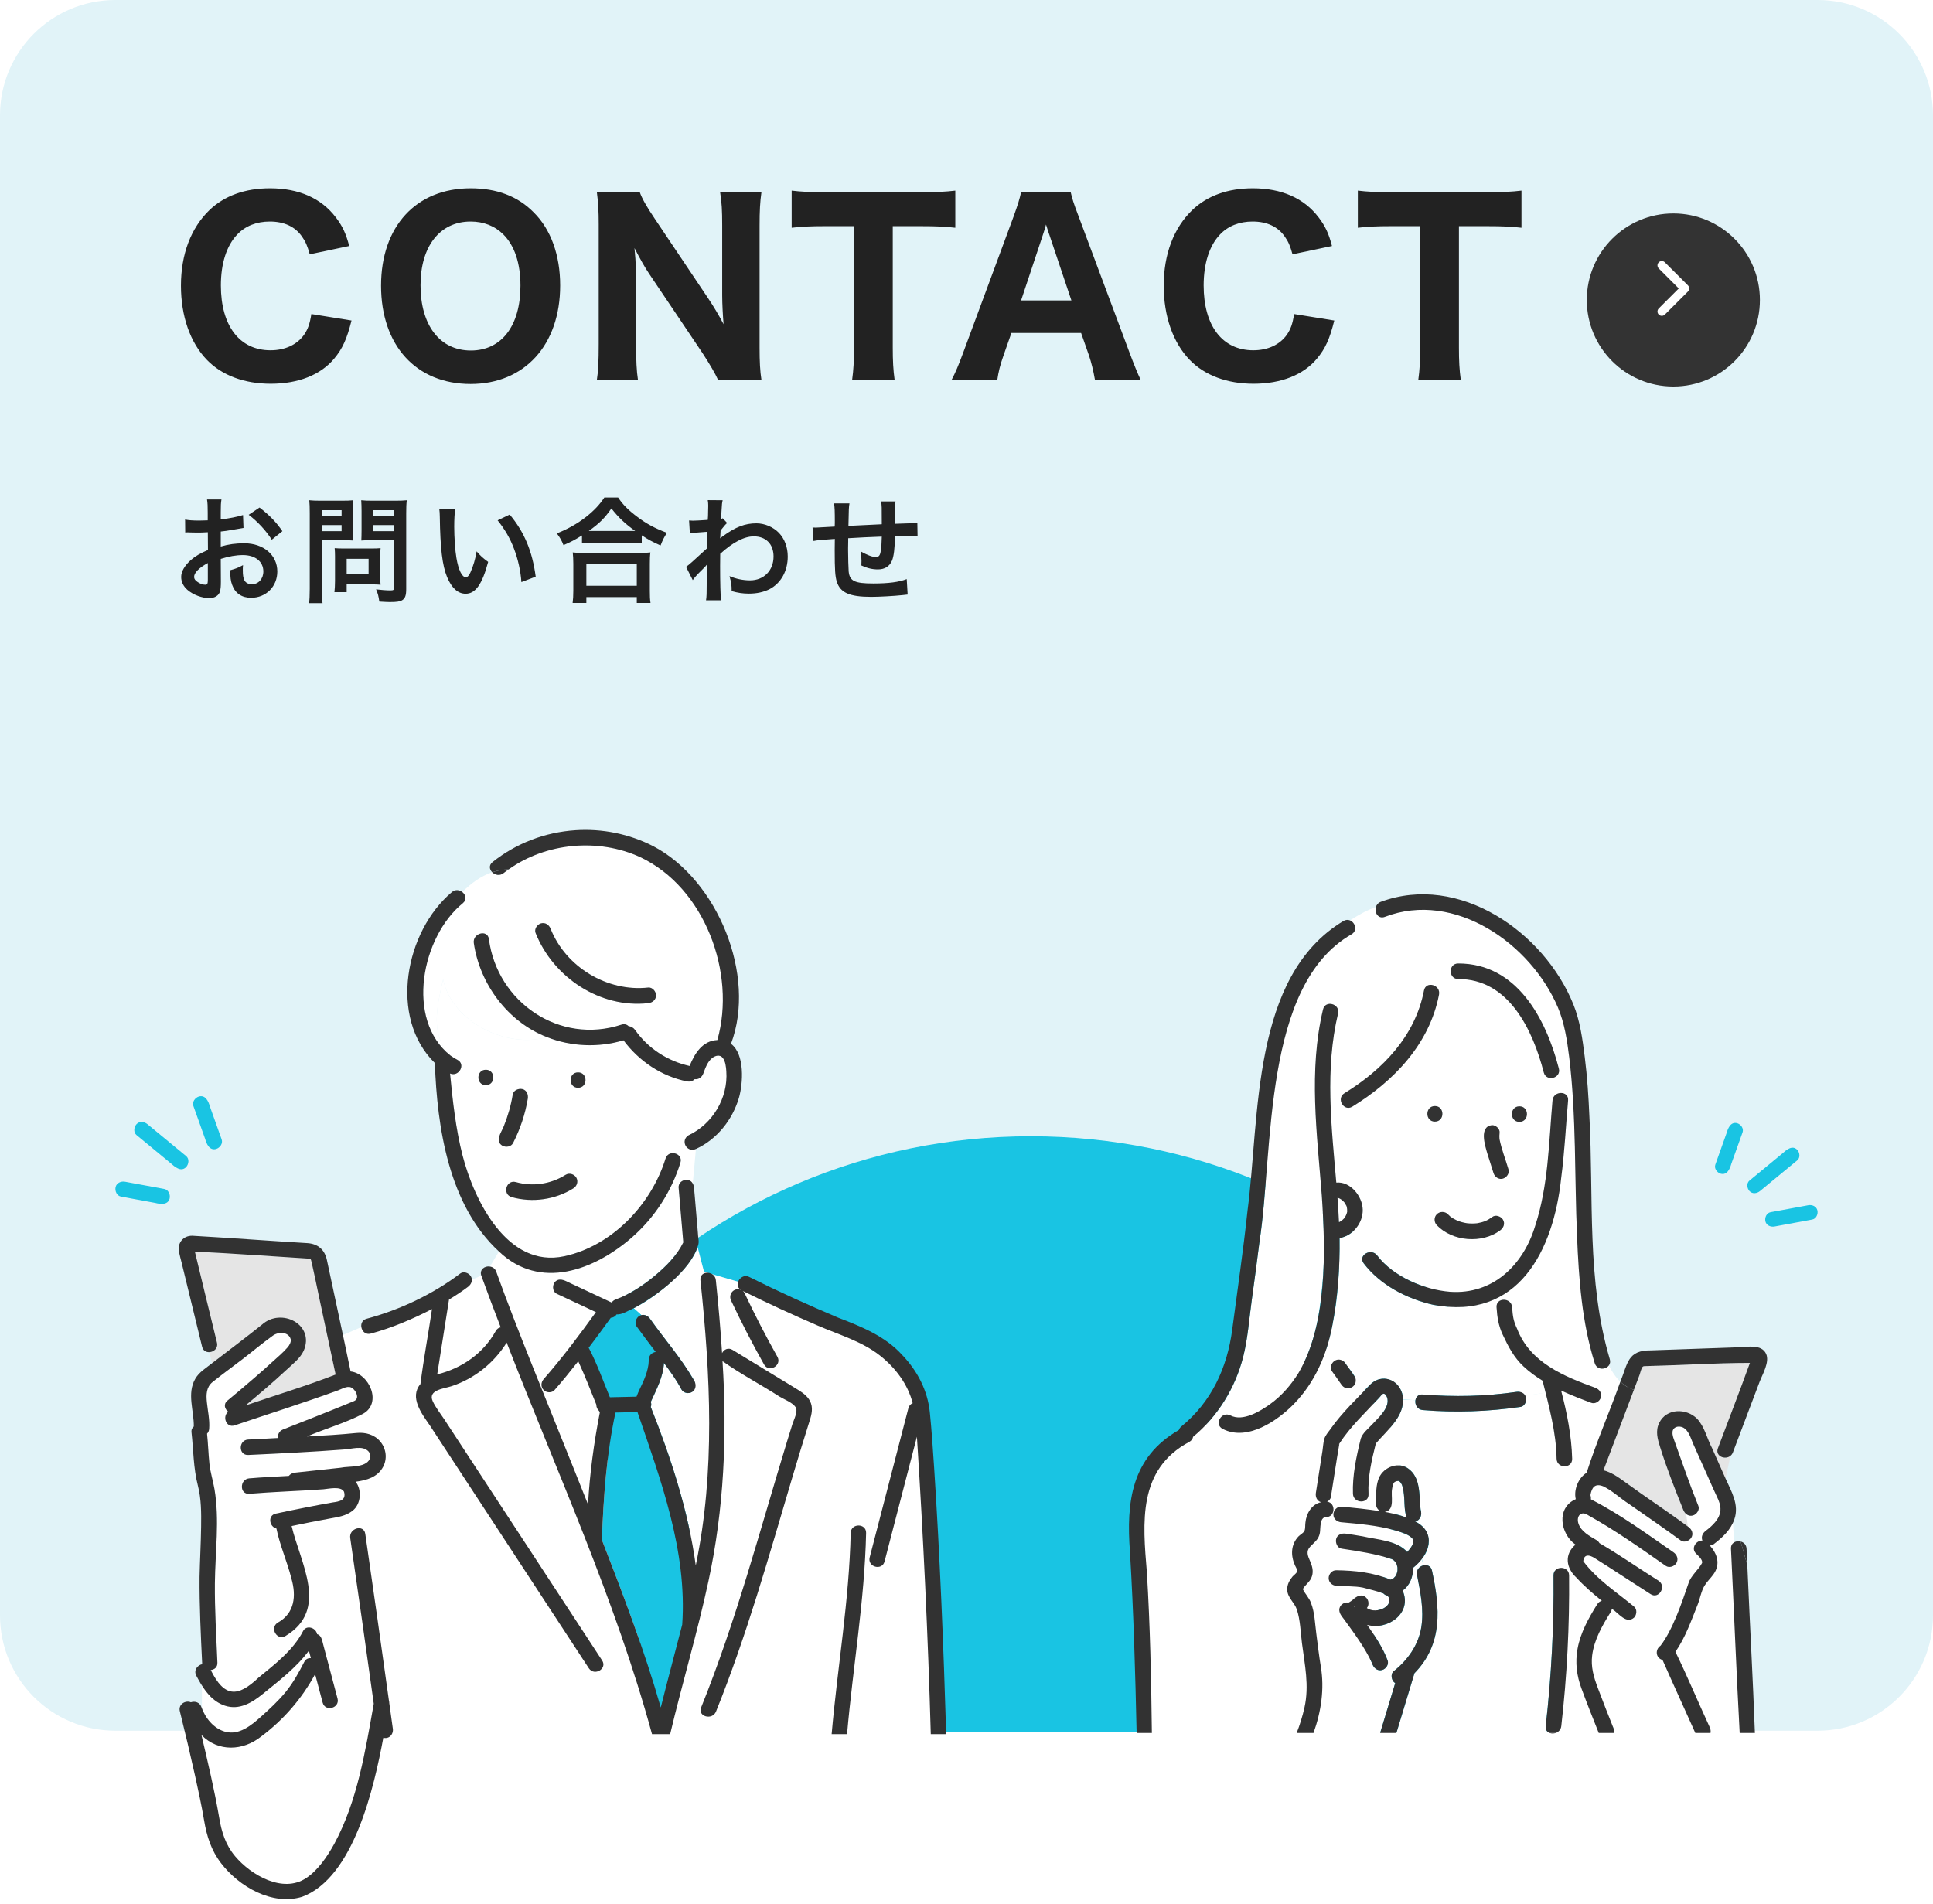 <svg width="335" height="330" viewBox="0 0 335 330" fill="none" xmlns="http://www.w3.org/2000/svg">
<path d="M0 20C0 8.954 8.954 0 20 0H315C326.046 0 335 8.954 335 20V280C335 291.046 326.046 300 315 300H20C8.954 300 0 291.046 0 280V20Z" fill="#E1F3F8"/>
<path d="M178.642 196.958C121.647 196.958 75.444 243.161 75.444 300.156H281.839C281.839 243.161 235.636 196.958 178.642 196.958Z" fill="#19C4E3"/>
<path d="M55.415 231.346L58.132 231.971L84.672 220.576L100.8 226.726L113.664 300.647H66.321L58.132 323.272L49.083 328.044L39.355 323.272L34.947 300.647L55.415 231.346Z" fill="white"/>
<path d="M241.168 273.75L241.177 273.746C241.148 273.756 241.118 273.766 241.089 273.776C241.042 273.797 241.119 273.783 241.168 273.75Z" fill="white"/>
<path d="M241.782 256.83L241.778 256.831C241.768 256.839 241.708 256.89 241.689 256.908C241.706 256.9 241.731 256.887 241.762 256.872C241.779 256.857 241.788 256.842 241.782 256.83Z" fill="white"/>
<path d="M241.261 258.046C241.266 258.033 241.266 258.029 241.269 258.017L241.273 257.976C241.269 258 241.268 258.025 241.261 258.046Z" fill="white"/>
<path d="M241.278 257.928C241.276 257.944 241.275 257.96 241.273 257.976C241.28 257.936 241.288 257.897 241.294 257.857C241.287 257.873 241.281 257.897 241.278 257.928Z" fill="white"/>
<path d="M242.305 256.684C242.299 256.689 242.283 256.694 242.238 256.695C242.28 256.694 242.309 256.694 242.333 256.693C242.323 256.69 242.315 256.687 242.305 256.684Z" fill="white"/>
<path d="M241.784 256.826L241.78 256.829L241.782 256.828L241.784 256.826Z" fill="white"/>
<path d="M232.538 207.988C232.544 207.992 232.551 207.997 232.556 208.001C232.487 207.942 232.5 207.956 232.538 207.988Z" fill="white"/>
<path d="M258.203 203.08C258.206 203.08 258.212 203.077 258.211 203.081C258.24 203.053 258.24 203.05 258.203 203.08Z" fill="white"/>
<path d="M241.247 273.722C241.214 273.732 241.204 273.736 241.181 273.744L241.176 273.746C241.2 273.737 241.224 273.729 241.247 273.722Z" fill="white"/>
<path d="M258.133 203.136L258.13 203.138C258.098 203.167 258.126 203.141 258.138 203.149L258.133 203.136Z" fill="white"/>
<path d="M241.689 256.908C241.629 256.938 241.61 256.957 241.664 256.933C241.669 256.928 241.677 256.918 241.681 256.916L241.689 256.908Z" fill="white"/>
<path d="M232.114 250.236L232.11 250.242C231.923 250.471 232.08 250.387 232.114 250.236Z" fill="white"/>
<path d="M233.448 209.4C233.444 209.418 233.445 209.433 233.444 209.45C233.447 209.466 233.449 209.478 233.45 209.489C233.448 209.457 233.443 209.421 233.448 209.4Z" fill="white"/>
<path d="M232.066 211.858C232.23 211.768 232.386 211.669 232.546 211.574C232.697 211.446 232.838 211.298 232.972 211.154C233.106 211.001 233.193 210.805 233.283 210.632C233.356 210.438 233.428 210.281 233.475 210.055C233.443 209.945 233.492 209.688 233.452 209.536C233.446 209.53 233.441 209.496 233.444 209.45C233.414 209.31 233.38 209.023 233.283 208.909C233.352 209.065 233.365 209.098 233.323 209.007C233.233 208.806 233.115 208.62 232.994 208.437C232.86 208.292 232.724 208.143 232.576 208.017C232.562 208.008 232.552 208.001 232.538 207.988C232.343 207.856 232.259 207.805 232.075 207.714C231.983 207.683 231.89 207.659 231.798 207.633C231.904 209.041 231.988 210.451 232.054 211.861L232.066 211.858Z" fill="white"/>
<path d="M232.603 208.032C232.603 208.032 232.583 208.019 232.557 208.001L232.576 208.017C232.587 208.026 232.601 208.035 232.603 208.032Z" fill="white"/>
<path d="M243.341 259.499C243.324 259.256 243.303 259.014 243.278 258.773C243.264 258.651 243.171 258.281 243.271 258.695C243.201 258.244 243.117 257.791 242.955 257.362C242.89 257.247 242.839 257.127 242.764 257.018C242.701 256.952 242.651 256.88 242.587 256.828C242.529 256.798 242.412 256.744 242.35 256.702C242.185 256.712 242.038 256.744 241.89 256.797C241.933 256.789 241.847 256.831 241.762 256.872C241.735 256.898 241.696 256.92 241.665 256.933C241.648 256.952 241.626 256.975 241.599 257.005C241.568 257.057 241.49 257.17 241.47 257.209C241.466 257.216 241.463 257.224 241.459 257.232C241.409 257.441 241.328 257.642 241.293 257.857C241.31 257.816 241.323 257.848 241.269 258.017C240.968 259.346 241.857 261.733 239.996 262.081C241.291 262.307 242.579 262.61 243.792 263.07C243.356 261.95 243.457 260.68 243.341 259.499Z" fill="white"/>
<path d="M237.924 279.133C238.016 279.142 238.031 279.155 237.924 279.133V279.133Z" fill="white"/>
<path d="M234.699 278.561C234.713 278.578 234.724 278.595 234.736 278.612C234.65 278.258 234.546 278.371 234.699 278.561Z" fill="white"/>
<path d="M234.238 240.497C234.335 240.557 234.437 240.613 234.539 240.669C234.492 240.576 234.442 240.487 234.391 240.399C234.342 240.438 234.296 240.476 234.238 240.497Z" fill="white"/>
<path d="M280.152 241.281C280.375 240.692 280.595 240.101 280.816 239.51C279.968 238.707 279.363 237.718 278.816 236.702C278.238 237.458 276.759 237.508 276.38 236.307C274.159 229.262 273.621 221.742 273.316 214.403C272.861 204.024 273.201 193.59 271.954 183.257C271.588 180.352 271.148 177.353 269.999 174.643C265.321 163.618 252.122 154.285 240.007 158.925C238.858 159.365 238.178 158.19 238.442 157.247C236.88 157.745 235.406 158.628 233.957 159.537C234.874 159.904 235.32 161.333 234.207 161.963C218.802 170.762 220.707 199.45 218.288 215.144C217.857 218.627 217.38 222.105 216.907 225.582C216.475 228.759 216.244 232.031 215.462 235.145C214.106 240.545 211.059 245.511 206.765 249.066C206.719 249.45 206.39 249.816 205.974 250.019C208.427 250.176 210.82 249.287 212.747 248.047C212.456 247.949 212.168 247.831 211.885 247.684C210.343 246.882 211.709 244.554 213.247 245.354C215.391 246.469 218.374 244.638 220.102 243.404C226.3 238.987 228.353 231.216 229.031 224.007C230.967 207.661 225.416 191.188 229.287 174.975C229.689 173.284 232.29 174.004 231.889 175.693C229.598 185.322 230.75 195.257 231.587 204.997C234.027 204.748 236.134 207.393 236.168 209.694C236.222 211.983 234.431 214.255 232.153 214.594C232.183 221.286 231.749 228.161 229.619 234.544C230.011 235.163 230.39 235.819 230.782 236.471C231.042 235.881 231.749 235.542 232.37 235.724C232.545 235.766 232.698 235.847 232.829 235.966C232.976 236.061 233.091 236.187 233.176 236.344C233.836 237.495 235.97 239.195 234.391 240.399C234.442 240.487 234.492 240.576 234.539 240.669C234.8 241.182 235.011 241.758 235.255 242.331C236.018 241.508 236.763 240.645 237.589 239.889C239.882 237.746 243.169 239.659 243.16 242.623L245.307 242.69C245.408 242.129 245.829 241.662 246.575 241.724C251.977 242.176 257.431 242.052 262.799 241.273C263.428 241.182 264.056 241.377 264.35 241.939L267.856 241.407C267.705 240.714 267.399 240.032 267.34 239.332C266.181 238.62 265.078 237.826 264.078 236.895C262.38 235.314 261.401 233.432 260.432 231.36C259.691 229.777 259.476 228.336 259.359 226.598C259.243 224.862 261.942 224.874 262.057 226.598C262.163 228.164 262.291 229.01 262.923 230.337C265.162 236.189 271.023 238.578 276.499 240.57C277.122 240.802 277.557 241.362 277.475 242.029L279.532 242.921C279.739 242.374 279.945 241.828 280.152 241.281ZM252.717 167.013C262.853 166.984 267.926 176.562 270.151 185.201C270.617 186.88 268.013 187.589 267.549 185.918C265.659 178.582 261.486 169.656 252.717 169.711C250.979 169.697 250.981 166.998 252.717 167.013ZM263.324 194.469C261.585 194.469 261.588 191.77 263.324 191.77C265.064 191.77 265.061 194.469 263.324 194.469ZM251.323 210.857C251.338 210.872 251.345 210.879 251.357 210.889C251.722 211.16 252.12 211.381 252.532 211.573C253.086 211.796 253.638 211.942 254.232 212.035C254.816 212.105 255.389 212.103 255.972 212.044C256.448 211.969 256.918 211.851 257.367 211.678C257.812 211.495 258.243 211.229 258.632 210.942C259.219 210.504 260.141 210.85 260.477 211.425C260.874 212.104 260.577 212.837 259.993 213.271C256.85 215.61 251.736 215.221 249.012 212.381C248.506 211.854 248.486 210.999 249.012 210.473C249.793 209.742 250.713 210.131 251.323 210.857ZM248.674 194.423C246.935 194.423 246.938 191.724 248.674 191.724C250.413 191.724 250.411 194.423 248.674 194.423ZM234.362 191.83C232.878 192.743 231.524 190.408 233.001 189.5C239.657 185.406 245.266 179.582 246.787 171.685C247.115 169.978 249.715 170.705 249.389 172.402C247.741 180.962 241.574 187.394 234.362 191.83ZM270.564 204.167C269.237 216.785 263.131 228.95 248.416 226.181C243.853 225.161 239.197 222.763 236.335 218.985C235.286 217.599 237.63 216.257 238.665 217.623C241.44 221.286 246.817 223.571 251.303 223.92C258.744 224.442 264.007 219.274 266.057 212.486C268.351 205.497 268.418 198.013 269.059 190.754C269.211 189.035 271.91 189.025 271.758 190.754C271.363 195.226 271.151 199.714 270.564 204.167Z" fill="white"/>
<rect x="269.529" y="240.58" width="10.076" height="59.824" fill="white"/>
<path d="M270.61 254.069C270.15 253.897 269.781 253.497 269.765 252.866C269.667 249.026 268.861 245.141 267.856 241.407L264.349 241.938C264.734 242.615 264.342 243.743 263.515 243.875C257.898 244.691 252.233 244.896 246.575 244.422C245.595 244.34 245.172 243.432 245.306 242.69L243.16 242.623C243.211 244.807 241.68 246.702 240.242 248.231L242.025 254.023C243.342 253.845 244.627 254.749 245.228 255.885C246.148 257.66 245.975 259.72 246.193 261.65C246.476 262.505 246.223 263.519 245.249 263.732C247.988 264.989 248.301 268.019 246.42 270.21L246.67 271.345C247.309 271.189 248.012 271.439 248.175 272.271C249.568 278.681 250.109 284.973 245.123 290.05C244.1 293.5 243.039 296.943 242.003 300.391H268.563C268.125 300.223 267.81 299.829 267.881 299.201C268.87 290.528 269.322 281.806 269.235 273.079C269.226 272.178 269.944 271.749 270.642 271.781C270.833 265.877 270.68 259.973 270.61 254.069Z" fill="white"/>
<path d="M240.745 267.289C241.953 267.62 243.097 268.077 243.878 269.025C244.352 268.495 244.823 267.949 244.953 267.222C244.944 267.239 244.944 267.129 244.944 267.047C244.929 267.082 244.861 266.846 244.877 266.829C244.452 266.178 243.544 265.88 242.722 265.57C240.633 264.87 238.451 264.511 236.275 264.25L236.229 266.325C237.744 266.591 239.261 266.882 240.745 267.289Z" fill="white"/>
<path d="M246.671 271.344L246.421 270.21C245.963 270.79 245.424 271.317 244.878 271.782C244.952 273.244 244.305 274.882 243.079 275.705C244.805 279.564 240.561 282.655 236.936 281.66C238.292 283.589 239.654 285.595 240.481 287.819C240.734 288.506 240.196 289.298 239.538 289.479C238.685 289.718 238.009 289.076 237.788 288.304C236.525 285.559 234.69 283.123 232.926 280.684C232.561 280.189 232.149 279.756 232.107 279.112C232.062 278.288 232.935 277.604 233.72 277.802C233.948 277.678 234.155 277.523 234.368 277.375L234.373 277.371C235.028 276.72 235.986 276.161 236.782 276.951C237.242 277.411 237.307 278.231 236.886 278.739C237.013 278.817 237.14 278.892 237.275 278.958C237.482 279.033 237.695 279.085 237.909 279.129L237.916 279.13C238.197 279.152 238.479 279.159 238.759 279.116C239.016 279.063 239.266 278.996 239.513 278.909C239.744 278.812 239.984 278.681 240.176 278.525C240.285 278.439 240.468 278.248 240.531 278.157C240.588 278.065 240.651 277.975 240.697 277.877C240.725 277.766 240.751 277.648 240.788 277.541C240.706 277.781 240.783 277.587 240.783 277.431C240.783 277.343 240.749 277.172 240.757 277.193C240.736 277.114 240.715 277.035 240.696 276.956C240.695 276.951 240.684 276.923 240.674 276.897C240.649 276.856 240.613 276.794 240.6 276.776C240.53 276.721 240.468 276.637 240.387 276.573C240.147 276.528 239.935 276.397 239.765 276.219C239.723 276.2 239.689 276.184 239.674 276.176C238.546 275.777 237.372 275.499 236.215 275.198C234.771 274.899 233.139 275.001 231.613 274.887C230.884 274.832 230.264 274.313 230.264 273.538C230.264 272.848 230.886 272.134 231.613 272.188C234.809 272.235 237.994 272.561 240.962 273.816C241.007 273.807 241.047 273.79 241.089 273.776C241.103 273.769 241.138 273.757 241.181 273.743C241.254 273.699 241.405 273.642 241.509 273.574C241.578 273.477 241.714 273.366 241.804 273.266C241.875 273.127 241.959 272.994 242.034 272.857C242.103 272.671 242.147 272.479 242.186 272.285C242.202 272.083 242.195 271.879 242.186 271.677C242.135 271.484 242.107 271.312 242.035 271.118C241.952 270.983 241.887 270.836 241.79 270.708L241.788 270.706C241.697 270.626 241.61 270.528 241.523 270.442C241.424 270.383 241.32 270.323 241.22 270.264C238.398 269.332 235.435 268.886 232.503 268.446C231.756 268.341 231.416 267.422 231.561 266.786C231.737 266.013 232.525 265.747 233.22 265.844C234.226 265.984 235.229 266.148 236.229 266.325L236.275 264.249C234.999 264.098 233.717 263.984 232.435 263.868C231.707 263.803 231.086 263.303 231.086 262.519C231.086 261.837 231.709 261.105 232.435 261.17C233.737 261.287 235.038 261.412 236.335 261.567L236.365 260.193C235.596 260.438 234.546 260.027 234.474 258.967C234.345 257.081 234.659 255.156 234.989 253.305C235.222 251.995 235.441 250.629 235.836 249.354C236.125 248.418 237.165 247.61 237.805 246.909C238.821 245.794 240.722 244.208 240.461 242.514C240.416 242.216 240.169 241.592 239.785 241.583C239.548 241.577 239.151 242.147 239.006 242.3C238.285 243.058 237.567 243.819 236.848 244.579C235.138 246.364 233.465 248.14 232.124 250.222C231.592 253.302 231.149 256.395 230.651 259.484C230.594 259.851 230.327 260.135 229.995 260.303C231.533 260.489 231.467 262.97 229.801 262.983C228.667 262.992 228.881 264.972 228.74 265.727C228.519 266.912 227.782 267.31 227.04 268.126C226.311 268.926 226.651 269.706 227.035 270.584C227.398 271.415 227.659 272.293 227.377 273.194C227.114 274.157 226.208 274.671 225.785 275.455C226.18 276.303 226.907 276.977 227.217 277.894C227.843 279.491 227.896 281.426 228.116 283.116C228.369 285.058 228.591 287.005 228.913 288.936C229.551 292.764 228.958 296.718 227.637 300.391H239.185C240.055 297.514 240.925 294.637 241.795 291.759C241.13 291.353 240.911 290.191 241.566 289.663C243.958 287.776 245.828 285.125 246.317 282.07C246.804 279.028 246.156 275.96 245.574 272.987C245.403 272.118 246.001 271.508 246.671 271.344Z" fill="white"/>
<path d="M197.741 258.308L203.362 250.459L230.819 233.226L243.115 250.459L235.524 300.404H197.741V258.308Z" fill="white"/>
<path d="M290.31 263.25L300.28 262.85L302.274 300.404H290.31V263.25Z" fill="white"/>
<path d="M302.628 238.059C302.841 237.497 303.01 236.822 303.27 236.246C297.275 236.254 291.334 236.649 285.344 236.798C285.004 236.81 284.791 236.78 284.668 236.934C284.402 237.269 284.288 237.941 284.139 238.336C283.814 239.196 283.488 240.056 283.163 240.916C281.406 245.565 279.649 250.213 277.891 254.861C279.239 255.183 280.51 256.082 281.618 256.893C285.224 259.528 288.961 261.978 292.552 264.632L292.227 262.441C292.015 262.265 291.843 262.026 291.732 261.753C290.802 259.464 289.906 257.16 289.057 254.841C288.574 253.521 288.133 252.191 287.709 250.852C287.26 249.432 286.855 248.056 287.556 246.63C288.805 244.087 292.248 244.066 294.107 245.914C295.443 247.337 295.821 249.358 296.727 251.05C297.506 252.79 298.257 254.546 299.044 256.284L299.896 252.354C298.959 253.118 297.202 252.41 297.719 251.043C299.355 246.715 300.992 242.387 302.628 238.059Z" fill="#E5E5E5"/>
<path d="M292.634 264.691C293.216 265.122 293.527 265.855 293.118 266.537C292.772 267.114 291.862 267.458 291.272 267.021C288.331 264.843 285.292 262.802 282.304 260.69C280.801 259.725 279.484 258.435 277.88 257.651C276.411 257.042 275.848 257.86 275.632 259.16C275.646 259.254 275.693 259.32 275.632 259.16C275.617 259.121 275.598 259.071 275.567 259.002C275.692 259.29 275.743 259.6 275.709 259.893C280.771 262.474 285.375 265.872 290.046 269.092C290.64 269.516 290.926 270.26 290.529 270.937C290.185 271.526 289.277 271.845 288.683 271.422C284.303 268.355 279.917 265.252 275.236 262.657C274.013 261.795 273.154 262.799 273.541 264.063C273.987 265.479 275.487 266.265 276.681 266.964C276.923 267.106 277.084 267.288 277.189 267.486C280.68 269.515 283.996 271.854 287.42 273.997C288.876 274.937 287.522 277.272 286.058 276.327C282.826 274.269 279.637 272.139 276.392 270.103C275.518 269.538 274.534 269.294 274.39 270.617C276.74 273.78 280.175 275.997 283.19 278.493C283.763 278.949 283.66 279.93 283.19 280.4C281.814 281.615 280.466 279.541 279.344 278.873C279.324 279.056 279.261 279.246 279.141 279.44C277.7 281.74 276.278 284.207 275.931 286.947C275.677 288.955 276.204 290.707 276.895 292.551C277.797 294.956 278.741 297.346 279.694 299.731C279.79 299.975 279.807 300.195 279.774 300.392H293.808C291.923 296.171 289.985 291.971 288.127 287.74C286.929 287.415 286.806 285.923 287.777 285.27C289.846 282.595 291.42 277.991 292.646 274.38C293.064 273.093 294.427 272.027 294.98 270.919C295.108 270.371 294.338 269.699 293.962 269.333C292.971 268.376 293.962 266.988 295.039 267.048C294.777 266.412 295.06 265.777 295.597 265.368C296.737 264.498 298.054 263.318 298.161 261.787C298.219 260.959 297.913 260.184 297.559 259.454C296.159 256.427 294.84 253.361 293.462 250.323C292.999 249.289 292.683 247.917 291.627 247.421C290.83 247.076 289.916 247.383 289.858 248.199C289.803 248.704 289.974 249.174 290.143 249.643C291.513 253.452 292.807 257.277 294.333 261.036C294.758 262.212 293.119 263.287 292.228 262.442L292.552 264.633C292.58 264.652 292.607 264.671 292.634 264.691Z" fill="white"/>
<path d="M230.886 229.848C231.849 224.827 232.238 219.703 232.153 214.594C234.431 214.255 236.222 211.982 236.167 209.694C236.135 207.393 234.026 204.747 231.587 204.997C230.75 195.257 229.597 185.322 231.889 175.692C232.29 174.004 229.689 173.284 229.288 174.975C226.757 185.63 228.245 196.477 229.075 207.237C229.727 216.878 230.049 229.446 225.041 237.984C223.752 240.058 222.098 241.98 220.102 243.404C218.374 244.638 215.391 246.469 213.247 245.354C211.708 244.553 210.342 246.881 211.885 247.684C216.15 249.902 221.422 246.288 224.324 243.28C227.897 239.575 229.926 234.855 230.886 229.848ZM232.075 207.714C232.259 207.805 232.343 207.856 232.538 207.988C232.5 207.956 232.487 207.942 232.556 208L232.603 208.033C232.6 208.034 232.587 208.025 232.575 208.017C232.724 208.143 232.86 208.293 232.994 208.437C233.115 208.62 233.233 208.806 233.323 209.007C233.365 209.098 233.352 209.065 233.283 208.909C233.38 209.024 233.414 209.31 233.444 209.45C233.445 209.434 233.444 209.418 233.448 209.401C233.443 209.421 233.448 209.458 233.451 209.49C233.449 209.478 233.447 209.466 233.444 209.45C233.441 209.496 233.446 209.53 233.451 209.537C233.492 209.686 233.444 209.946 233.476 210.055C233.428 210.281 233.357 210.437 233.283 210.631C233.193 210.805 233.106 211.002 232.972 211.154C232.839 211.299 232.698 211.446 232.546 211.573C232.386 211.669 232.23 211.767 232.066 211.858L232.054 211.862C231.988 210.451 231.904 209.041 231.798 207.633C231.89 207.659 231.983 207.684 232.075 207.714Z" fill="#323232"/>
<path d="M232.845 159.633C216.834 169.225 218.341 193.53 216.202 209.871C215.465 216.764 214.452 223.624 213.549 230.497C212.681 237.093 209.955 243.011 204.724 247.278C204.5 247.46 204.373 247.666 204.312 247.875C196.059 252.615 195.168 260.342 195.831 269.043C196.455 279.485 196.756 289.936 196.981 300.392H199.625C199.515 291.117 199.326 281.824 198.761 272.561C198.034 263.848 197.169 254.703 206.126 249.93C206.511 249.712 206.708 249.399 206.766 249.067C211.059 245.511 214.106 240.545 215.463 235.145C216.245 232.031 216.475 228.759 216.907 225.582C217.38 222.105 217.857 218.628 218.288 215.145C220.717 199.429 218.785 170.8 234.207 161.963C235.32 161.333 234.874 159.905 233.958 159.538C233.63 159.407 233.244 159.407 232.845 159.633Z" fill="#323232"/>
<path d="M270.151 185.201C267.928 176.563 262.852 166.983 252.718 167.012C250.981 166.998 250.98 169.697 252.718 169.711C261.488 169.657 265.659 178.58 267.549 185.918C268.013 187.589 270.617 186.879 270.151 185.201Z" fill="#323232"/>
<path d="M246.787 171.684C245.266 179.582 239.657 185.406 233.001 189.5C231.524 190.408 232.878 192.743 234.363 191.829C241.574 187.394 247.741 180.962 249.389 172.401C249.715 170.705 247.116 169.978 246.787 171.684Z" fill="#323232"/>
<path d="M236.336 218.985C239.197 222.762 243.853 225.161 248.416 226.181C263.121 228.958 269.246 216.77 270.564 204.167C271.152 199.713 271.363 195.226 271.758 190.754C271.911 189.024 269.211 189.035 269.059 190.754C268.419 198.013 268.351 205.497 266.057 212.485C264.008 219.273 258.741 224.443 251.303 223.919C246.818 223.571 241.44 221.286 238.666 217.623C237.63 216.256 235.286 217.599 236.336 218.985Z" fill="#323232"/>
<path d="M248.674 191.725C246.938 191.725 246.935 194.423 248.674 194.423C250.411 194.423 250.414 191.725 248.674 191.725Z" fill="#323232"/>
<path d="M263.324 194.469C265.06 194.469 265.064 191.771 263.324 191.771C261.588 191.771 261.585 194.469 263.324 194.469Z" fill="#323232"/>
<path d="M251.357 210.89C251.212 210.751 251.059 210.619 250.92 210.473C250.416 209.948 249.52 209.966 249.012 210.473C248.487 210.999 248.506 211.854 249.012 212.382C251.736 215.222 256.851 215.61 259.994 213.271C260.578 212.837 260.875 212.104 260.478 211.426C260.141 210.85 259.22 210.504 258.632 210.941C258.244 211.229 257.813 211.496 257.368 211.679C256.918 211.851 256.448 211.969 255.973 212.045C255.389 212.103 254.817 212.105 254.232 212.036C253.639 211.942 253.086 211.797 252.533 211.572C252.121 211.382 251.722 211.161 251.357 210.89Z" fill="#323232"/>
<path d="M302.686 268.454C302.654 267.756 302.192 267.342 301.661 267.207L302.817 271.288C302.773 270.343 302.729 269.398 302.686 268.454Z" fill="#323232"/>
<path d="M302.869 272.429C302.852 272.048 302.834 271.668 302.817 271.288L301.66 267.207C300.877 267.007 299.939 267.418 299.987 268.454C300.509 279.098 300.916 289.755 301.495 300.392H304.133C303.789 291.073 303.271 281.749 302.869 272.429Z" fill="#323232"/>
<path d="M300.571 263.363C301.457 260.844 300.054 258.522 299.044 256.283C298.257 254.546 297.506 252.789 296.727 251.05C295.821 249.358 295.443 247.337 294.107 245.914C292.248 244.065 288.805 244.087 287.556 246.629C286.855 248.055 287.26 249.433 287.709 250.851C288.866 254.55 290.284 258.16 291.732 261.752C292.004 262.424 292.631 262.908 293.391 262.695C294.03 262.516 294.61 261.717 294.333 261.035C292.807 257.277 291.513 253.452 290.142 249.642C289.974 249.173 289.803 248.703 289.858 248.198C289.916 247.383 290.83 247.075 291.627 247.421C292.683 247.917 292.999 249.289 293.462 250.322C294.325 252.251 295.188 254.179 296.051 256.106C296.55 257.223 297.026 258.353 297.559 259.453C297.913 260.184 298.22 260.958 298.161 261.786C298.054 263.318 296.737 264.497 295.596 265.368C295.06 265.777 294.776 266.412 295.038 267.047C293.962 266.987 292.97 268.375 293.962 269.332C294.338 269.695 295.11 270.37 294.98 270.919C294.425 272.029 293.066 273.091 292.646 274.38C291.422 277.985 289.843 282.601 287.777 285.27C286.805 285.922 286.929 287.414 288.127 287.739C289.985 291.971 291.923 296.171 293.808 300.392H296.441C296.501 300.074 296.453 299.729 296.309 299.409C294.301 295.065 292.453 290.625 290.364 286.329C292.111 283.798 293.103 280.917 294.232 278.095C294.642 277.055 294.831 275.795 295.414 274.843C295.846 274.14 296.464 273.569 296.945 272.9C298.222 271.127 297.608 269.344 296.314 267.889C296.544 267.893 296.771 267.841 296.959 267.698C298.474 266.54 299.941 265.221 300.571 263.363Z" fill="#323232"/>
<path d="M275.632 259.16C275.646 259.254 275.693 259.32 275.632 259.16V259.16Z" fill="#323232"/>
<path d="M280.815 239.51C278.942 244.785 276.654 249.977 274.969 255.291C273.54 256.168 272.695 258.235 273.09 259.867C269.668 261.349 270.376 265.864 273.042 267.751C271.074 269.43 271.384 271.775 273.195 273.462C274.544 274.93 276.058 276.235 277.606 277.487C277.305 277.56 277.02 277.743 276.81 278.078C275.319 280.46 273.898 283.018 273.395 285.817C272.966 288.211 273.243 290.422 274.076 292.683C275.028 295.269 276.047 297.832 277.069 300.391H279.774C279.807 300.194 279.79 299.975 279.693 299.731C278.741 297.346 277.797 294.956 276.895 292.551C276.205 290.707 275.677 288.955 275.931 286.947C276.278 284.207 277.7 281.74 279.14 279.44C279.261 279.247 279.324 279.056 279.344 278.873C280.467 279.543 281.814 281.614 283.19 280.4C283.66 279.93 283.763 278.948 283.19 278.492C280.175 275.997 276.74 273.78 274.39 270.617C274.538 269.295 275.511 269.536 276.392 270.103C279.637 272.138 282.826 274.269 286.058 276.327C287.521 277.271 288.876 274.937 287.42 273.997C283.996 271.854 280.68 269.515 277.189 267.486C277.084 267.288 276.923 267.106 276.681 266.964C275.487 266.265 273.987 265.48 273.541 264.063C273.154 262.81 274.012 261.791 275.236 262.657C279.918 265.252 284.303 268.355 288.683 271.422C289.276 271.845 290.185 271.526 290.529 270.937C290.926 270.26 290.64 269.516 290.045 269.092C285.375 265.871 280.771 262.474 275.709 259.893C275.742 259.6 275.692 259.29 275.567 259.001C275.598 259.071 275.617 259.121 275.632 259.16C275.851 257.861 276.403 257.041 277.88 257.651C279.484 258.435 280.801 259.725 282.304 260.69C285.292 262.802 288.331 264.844 291.272 267.021C291.862 267.458 292.772 267.114 293.118 266.537C293.526 265.855 293.216 265.122 292.634 264.691C289.018 262.014 285.251 259.548 281.618 256.893C280.509 256.082 279.239 255.184 277.891 254.861C279.649 250.213 281.406 245.565 283.163 240.917C282.196 240.594 281.441 240.102 280.815 239.51Z" fill="#323232"/>
<path d="M306.072 234.668C305.274 232.952 302.824 233.486 301.31 233.539C296.254 233.717 291.198 233.894 286.142 234.072C282.04 234.02 282.116 236.328 280.815 239.51C281.441 240.102 282.196 240.593 283.163 240.916C283.488 240.056 283.814 239.195 284.138 238.335C284.288 237.942 284.402 237.269 284.668 236.935C284.791 236.78 285.004 236.81 285.344 236.798C291.334 236.649 297.274 236.255 303.269 236.246C301.482 241.205 299.57 246.106 297.719 251.043C297.203 252.41 298.96 253.119 299.895 252.354C300.073 252.209 300.224 252.017 300.321 251.76C301.862 247.684 303.403 243.608 304.944 239.532C305.439 238.222 306.733 236.091 306.072 234.668Z" fill="#323232"/>
<path d="M262.799 241.273C257.431 242.052 251.978 242.176 246.576 241.723C244.845 241.579 244.855 244.278 246.576 244.422C252.234 244.895 257.899 244.691 263.516 243.875C264.238 243.769 264.635 242.854 264.458 242.215C264.246 241.44 263.523 241.167 262.799 241.273Z" fill="#323232"/>
<path d="M278.982 235.59C274.946 221.988 276.207 207.573 275.451 193.572C275.304 190.126 275.083 186.68 274.652 183.257C274.262 180.152 273.841 176.959 272.651 174.046C267.577 161.536 252.863 151.299 239.289 156.323C238.819 156.503 238.551 156.856 238.441 157.247C238.178 158.191 238.857 159.364 240.007 158.924C252.121 154.286 265.321 163.617 269.998 174.643C271.148 177.353 271.588 180.352 271.954 183.257C273.201 193.59 272.861 204.023 273.316 214.403C273.621 221.742 274.159 229.262 276.38 236.307C276.758 237.509 278.238 237.458 278.815 236.702C279.031 236.42 279.124 236.042 278.982 235.59Z" fill="#323232"/>
<path d="M232.829 235.965C232.698 235.846 232.545 235.766 232.37 235.724C231.248 235.381 230.212 236.712 230.846 237.706C231.397 238.455 231.932 239.215 232.454 239.984C232.652 240.277 232.911 240.507 233.26 240.604C233.946 240.806 234.749 240.363 234.92 239.662C234.998 239.321 234.987 238.921 234.784 238.622C234.262 237.853 233.726 237.093 233.176 236.344C233.091 236.186 232.975 236.06 232.829 235.965Z" fill="#323232"/>
<path d="M258.119 203.149L258.115 203.152C258.115 203.152 258.119 203.147 258.131 203.138L258.119 203.149Z" fill="#323232"/>
<path d="M276.499 240.57C271.021 238.577 265.163 236.189 262.923 230.337C262.291 229.01 262.163 228.164 262.058 226.598C261.942 224.875 259.243 224.862 259.36 226.598C259.476 228.337 259.691 229.776 260.433 231.36C261.402 233.432 262.38 235.315 264.077 236.895C265.077 237.827 266.181 238.62 267.339 239.332C268.433 243.729 269.704 248.298 269.765 252.866C269.809 254.599 272.508 254.606 272.464 252.866C272.363 248.911 271.569 244.899 270.549 241.042C272.265 241.837 274.037 242.522 275.782 243.172C276.464 243.427 277.26 242.888 277.441 242.23C277.649 241.475 277.184 240.826 276.499 240.57Z" fill="#323232"/>
<path d="M270.58 299.2C271.569 290.528 272.02 281.806 271.933 273.078C271.916 271.343 269.218 271.338 269.235 273.078C269.322 281.806 268.87 290.528 267.882 299.2C267.81 299.829 268.125 300.223 268.563 300.391H269.622C270.1 300.222 270.509 299.826 270.58 299.2Z" fill="#323232"/>
<path d="M269.622 300.392H268.563C268.885 300.516 269.271 300.516 269.622 300.392Z" fill="#323232"/>
<path d="M301.094 194.707C299.973 194.379 299.476 195.519 299.231 196.392C298.581 198.215 297.93 200.038 297.28 201.86C297.037 202.538 297.554 203.24 298.177 203.441C299.299 203.769 299.796 202.629 300.04 201.756C300.691 199.934 301.341 198.111 301.992 196.289C302.234 195.611 301.717 194.909 301.094 194.707Z" fill="#19C4E3"/>
<path d="M311.476 199.313C310.599 198.411 309.555 199.353 308.854 199.976C306.967 201.532 305.081 203.088 303.195 204.643C302.641 205.1 302.761 205.989 303.195 206.461C303.696 207.006 304.495 206.889 305.014 206.461C307.168 204.685 309.322 202.908 311.476 201.132C312.03 200.675 311.91 199.786 311.476 199.313Z" fill="#19C4E3"/>
<path d="M313.385 208.917C311.207 209.319 309.029 209.721 306.85 210.123C306.143 210.253 305.809 211.074 305.952 211.704C306.116 212.421 306.875 212.724 307.534 212.603C309.712 212.2 311.89 211.798 314.069 211.397C314.776 211.266 315.111 210.446 314.967 209.815C314.804 209.098 314.045 208.795 313.385 208.917Z" fill="#19C4E3"/>
<path d="M228.913 288.937C228.591 287.005 228.369 285.059 228.115 283.117C227.895 281.427 227.843 279.491 227.217 277.894C226.908 276.978 226.18 276.304 225.785 275.455C226.209 274.67 227.113 274.159 227.377 273.195C227.659 272.294 227.398 271.416 227.035 270.585C226.651 269.707 226.311 268.927 227.04 268.126C227.782 267.311 228.519 266.913 228.74 265.728C228.881 264.972 228.667 262.992 229.801 262.984C231.467 262.971 231.532 260.489 229.995 260.304C230.327 260.136 230.593 259.852 230.651 259.484C231.149 256.395 231.592 253.302 232.124 250.222C234.039 247.27 236.626 244.874 239.005 242.301C239.15 242.148 239.548 241.578 239.785 241.584C240.168 241.593 240.415 242.217 240.461 242.515C240.721 244.209 238.821 245.795 237.804 246.91C237.165 247.611 236.125 248.419 235.836 249.355C235.057 252.476 234.36 255.735 234.474 258.967C234.591 260.69 237.29 260.702 237.172 258.967C237.025 255.998 237.725 253.074 238.439 250.216C240.523 247.76 243.93 245.17 242.997 241.539C242.276 239.051 239.521 238.122 237.59 239.889C235.188 242.418 232.6 244.835 230.59 247.7C230.23 248.209 229.706 248.779 229.52 249.39C229.325 250.031 229.301 250.787 229.198 251.447C228.815 253.887 228.432 256.326 228.049 258.767C227.939 259.472 228.227 260.162 228.94 260.399C227.346 260.728 226.379 262.34 226.236 263.945C226.175 264.354 226.243 264.978 226.073 265.353C225.896 265.745 225.316 266.023 225.027 266.331C223.699 267.75 223.666 269.619 224.415 271.316C224.544 271.607 224.874 272.088 224.784 272.42C224.705 272.712 224.176 273.068 223.984 273.302C223.459 273.942 223.059 274.686 223.078 275.537C223.109 276.938 224.349 277.765 224.758 279.012C225.35 280.817 225.395 282.933 225.634 284.809C226.118 288.593 226.918 292.173 226.076 295.968C225.744 297.46 225.285 298.949 224.721 300.391H227.637C228.959 296.719 229.551 292.765 228.913 288.937ZM232.11 250.241L232.114 250.236C232.08 250.387 231.923 250.471 232.11 250.241Z" fill="#323232"/>
<path d="M239.538 289.479C240.195 289.298 240.734 288.506 240.48 287.819C239.654 285.596 238.291 283.59 236.935 281.66C240.562 282.656 244.805 279.563 243.079 275.706C244.305 274.882 244.951 273.245 244.878 271.782C247.713 269.592 249.113 265.675 245.249 263.732C246.223 263.518 246.477 262.506 246.193 261.65C245.908 259.212 246.286 256.07 243.971 254.508C242.092 253.248 239.425 254.497 238.828 256.59C238.393 257.906 238.519 259.389 238.483 260.753C238.47 261.246 238.786 261.718 239.22 261.951C236.952 261.602 234.713 261.367 232.435 261.171C231.708 261.105 231.085 261.838 231.085 262.52C231.085 263.304 231.706 263.804 232.435 263.869C235.524 264.146 238.614 264.408 241.616 265.231C242.719 265.582 244.22 265.917 244.876 266.829C244.861 266.847 244.929 267.083 244.944 267.047C244.944 267.129 244.944 267.239 244.953 267.223C244.823 267.949 244.351 268.495 243.878 269.025C242.01 266.993 238.742 266.911 236.179 266.316C235.196 266.144 234.209 265.983 233.22 265.845C232.524 265.748 231.737 266.013 231.56 266.787C231.415 267.423 231.755 268.342 232.503 268.447C235.434 268.886 238.397 269.332 241.219 270.264C241.319 270.323 241.423 270.383 241.523 270.443C241.609 270.529 241.696 270.627 241.788 270.707L241.789 270.709C241.886 270.836 241.951 270.983 242.035 271.118C242.106 271.313 242.134 271.485 242.186 271.678C242.194 271.879 242.202 272.084 242.185 272.285C242.147 272.479 242.102 272.672 242.033 272.857C241.959 272.995 241.875 273.128 241.803 273.267C241.713 273.367 241.577 273.478 241.509 273.575C241.405 273.643 241.254 273.7 241.181 273.744C241.204 273.736 241.214 273.732 241.247 273.722C241.223 273.729 241.2 273.738 241.176 273.746L241.167 273.751C241.118 273.782 241.041 273.797 241.089 273.776C241.046 273.791 241.007 273.807 240.962 273.816C237.992 272.561 234.809 272.236 231.613 272.189C230.885 272.135 230.264 272.848 230.264 273.538C230.264 274.314 230.883 274.833 231.613 274.888C233.138 275.002 234.771 274.9 236.215 275.199C237.371 275.5 238.545 275.777 239.674 276.177C239.688 276.185 239.722 276.201 239.764 276.22C239.934 276.398 240.146 276.529 240.386 276.574C240.467 276.638 240.529 276.722 240.6 276.776C240.613 276.794 240.649 276.857 240.673 276.897C240.684 276.924 240.694 276.951 240.696 276.957C240.714 277.036 240.735 277.115 240.757 277.194C240.749 277.172 240.783 277.344 240.783 277.431C240.783 277.587 240.706 277.782 240.788 277.541C240.751 277.648 240.725 277.767 240.697 277.877C240.65 277.976 240.587 278.065 240.53 278.158C240.467 278.249 240.285 278.439 240.175 278.525C239.983 278.682 239.744 278.813 239.512 278.91C239.265 278.997 239.016 279.064 238.759 279.116C238.479 279.16 238.196 279.153 237.915 279.131L237.909 279.13C237.694 279.085 237.481 279.034 237.275 278.959C237.14 278.892 237.012 278.818 236.885 278.74C237.306 278.232 237.241 277.411 236.781 276.951C235.984 276.161 235.028 276.72 234.373 277.372L234.368 277.376C234.155 277.523 233.948 277.678 233.72 277.803C232.934 277.606 232.06 278.288 232.106 279.112C232.148 279.757 232.561 280.19 232.926 280.685C234.689 283.123 236.525 285.559 237.788 288.304C238.009 289.076 238.684 289.719 239.538 289.479ZM242.305 256.684C242.314 256.687 242.324 256.69 242.333 256.693C242.309 256.694 242.28 256.694 242.238 256.695C242.283 256.694 242.298 256.689 242.305 256.684ZM241.783 256.826L241.782 256.828L241.779 256.829L241.783 256.826ZM239.995 262.081C241.857 261.732 240.968 259.348 241.269 258.017C241.266 258.029 241.265 258.033 241.261 258.046C241.267 258.025 241.269 258 241.272 257.976C241.276 257.937 241.281 257.884 241.293 257.857C241.328 257.643 241.409 257.441 241.458 257.232C241.462 257.224 241.466 257.216 241.47 257.209C241.49 257.17 241.567 257.057 241.599 257.005C241.626 256.975 241.648 256.952 241.664 256.933C241.61 256.958 241.63 256.939 241.689 256.908C241.708 256.89 241.767 256.839 241.778 256.831L241.781 256.83C241.787 256.842 241.778 256.857 241.762 256.872C241.847 256.831 241.932 256.789 241.89 256.797C242.038 256.745 242.185 256.712 242.35 256.701C242.411 256.745 242.528 256.798 242.587 256.828C242.65 256.88 242.701 256.952 242.764 257.019C242.838 257.127 242.89 257.247 242.954 257.362C243.117 257.791 243.2 258.245 243.271 258.695C243.23 258.526 243.221 258.488 243.226 258.51C243.511 259.977 243.25 261.637 243.791 263.07C242.579 262.61 241.291 262.307 239.995 262.081ZM237.924 279.133C238.016 279.142 238.031 279.155 237.924 279.133V279.133ZM234.699 278.561C234.546 278.371 234.65 278.258 234.736 278.612C234.724 278.595 234.713 278.578 234.699 278.561Z" fill="#323232"/>
<path d="M241.181 273.743C241.138 273.758 241.103 273.769 241.089 273.776C241.118 273.766 241.147 273.756 241.176 273.746L241.181 273.743Z" fill="#323232"/>
<path d="M241.689 256.909L241.681 256.916C241.678 256.919 241.67 256.929 241.665 256.934C241.696 256.92 241.734 256.899 241.762 256.872C241.731 256.887 241.706 256.9 241.689 256.909Z" fill="#323232"/>
<path d="M241.293 257.857C241.288 257.897 241.28 257.935 241.273 257.975C241.272 257.989 241.271 258.003 241.27 258.017C241.322 257.848 241.31 257.816 241.293 257.857Z" fill="#323232"/>
<path d="M245.111 290.116C245.118 290.093 245.118 290.072 245.124 290.05C250.11 284.971 249.567 278.681 248.175 272.271C247.842 270.569 245.241 271.29 245.574 272.989C246.156 275.961 246.804 279.029 246.317 282.071C245.828 285.126 243.958 287.777 241.565 289.664C240.911 290.193 241.13 291.353 241.795 291.76C240.924 294.638 240.054 297.515 239.185 300.392H242.003C243.039 296.967 244.075 293.541 245.111 290.116Z" fill="#323232"/>
<path d="M232.557 208.001C232.551 207.997 232.544 207.993 232.539 207.988C232.553 208.001 232.563 208.008 232.576 208.017L232.557 208.001Z" fill="#323232"/>
<path d="M259.891 196.365C259.982 195.67 259.211 195.001 258.555 195.03C256.302 195.298 257.353 198.538 257.763 199.955C258.122 201.093 258.482 202.231 258.841 203.37C259.051 204.035 259.779 204.53 260.483 204.302C261.151 204.086 261.641 203.373 261.416 202.66C260.91 200.92 260.224 199.222 259.872 197.442C259.836 197.086 259.842 196.72 259.891 196.365Z" fill="#323232"/>
<path d="M39.05 300.184C41.421 300.827 43.541 299.085 45.188 297.614C46.71 296.254 48.22 294.862 49.515 293.28C50.805 291.704 51.798 289.9 52.722 288.092C52.989 287.568 53.436 287.386 53.875 287.429C53.761 286.998 53.646 286.567 53.532 286.136C51.351 289.081 48.28 291.41 45.504 293.662C41.674 297.034 37.668 296.59 34.994 292.158V296.126C35.691 297.947 37.119 299.66 39.05 300.184Z" fill="white"/>
<path d="M80.225 156.545C73.072 162.333 70.192 176.727 78.052 182.954C74.512 179.377 75.719 174.514 76.795 169.756C78.318 177.169 87.812 181.797 94.784 179.775C88.028 177.139 83.148 170.604 82.116 163.475C81.866 161.769 84.473 161.039 84.725 162.756C86.162 173.764 97.005 181.131 107.7 177.611C108.227 177.441 108.655 177.588 108.946 177.883C109.386 177.908 109.801 178.157 110.072 178.544C112.302 181.724 115.711 183.942 119.51 184.775C120.39 182.61 121.728 180.406 124.324 180.281C127.618 168.689 122.146 153.852 110.953 148.578C103.709 145.245 94.662 146.066 88.162 150.692C87.864 150.905 87.563 151.116 87.276 151.345C86.599 151.883 85.779 151.673 85.3 151.194C83.309 151.867 81.603 153.143 80.121 154.627C80.706 155.088 80.951 155.931 80.225 156.545ZM93.763 160.052C94.524 159.851 95.155 160.313 95.426 160.996C98.064 167.646 105.252 171.966 112.343 171.182C113.068 171.102 113.703 171.865 113.695 172.534C113.687 173.323 113.075 173.806 112.343 173.887C103.975 174.813 95.87 169.411 92.818 161.716C92.549 161.038 93.115 160.223 93.763 160.052Z" fill="white"/>
<path d="M85.996 220.425C90.946 234.014 96.617 247.326 101.908 260.783C102.203 255.414 102.939 250.037 103.963 244.785C103.902 244.711 103.845 244.632 103.796 244.546C103.521 244.282 103.33 243.889 103.351 243.491C102.327 240.944 101.353 238.434 100.214 235.961C98.883 237.659 97.526 239.334 96.107 240.952C95.629 241.497 94.703 241.437 94.218 240.952C93.694 240.417 93.738 239.606 94.218 239.062C97.451 235.375 100.405 231.422 103.281 227.447C101.021 226.388 98.76 225.329 96.5 224.269C95.677 223.876 95.66 222.587 96.332 222.072C97.141 221.433 98.119 222.103 98.907 222.458C101.271 223.565 103.635 224.674 105.998 225.781C106.174 225.538 106.426 225.344 106.726 225.237C109.073 224.399 111.454 222.832 113.443 221.177C115.393 219.554 117.299 217.666 118.419 215.356C118.142 212.184 117.879 209.01 117.607 205.837C117.543 204.531 119.447 203.995 120.06 205.154L120.61 199.161C119.012 199.879 117.858 197.698 119.322 196.796C123.495 194.85 126.213 190.307 125.878 185.701C125.828 184.959 125.738 183.975 125.254 183.368C124.76 182.75 123.962 182.972 123.41 183.407C122.604 184.043 122.232 185.164 121.885 186.089C121.647 186.722 121.077 187.16 120.396 187.063C120.061 187.402 119.563 187.553 119.068 187.453C114.637 186.566 110.735 183.93 108.058 180.325C103.727 181.632 98.978 181.429 94.784 179.775C87.811 181.797 78.318 177.17 76.796 169.757C75.719 174.514 74.512 179.378 78.052 182.954C78.434 183.23 78.835 183.49 79.273 183.713C80.796 184.489 79.507 186.74 77.997 186.084C78.465 190.86 78.975 195.651 80.17 200.309C82.167 208.082 87.948 219.893 97.794 217.759C106.098 215.959 112.887 208.775 115.345 200.823C115.852 199.182 118.431 199.887 117.922 201.533C116.379 206.526 113.458 211.052 109.517 214.491C102.995 220.186 93.578 223.725 86.473 216.934L84.906 219.547C85.365 219.612 85.799 219.876 85.996 220.425ZM84.201 188.103C82.479 188.103 82.482 185.43 84.201 185.43C85.924 185.43 85.921 188.103 84.201 188.103ZM87.077 198.604C85.707 197.781 86.891 196.289 87.299 195.247C87.299 195.245 87.305 195.231 87.322 195.193C88.033 193.434 88.56 191.603 88.862 189.73C88.985 188.983 89.874 188.637 90.526 188.785C91.289 188.959 91.585 189.753 91.47 190.449C91.031 193.123 90.154 195.704 88.928 198.119C88.586 198.793 87.694 198.93 87.077 198.604ZM99.39 205.98C96.231 207.963 92.273 208.52 88.684 207.514C87.008 207.043 87.724 204.434 89.403 204.905C92.319 205.723 95.425 205.276 98.025 203.644C99.585 202.795 100.89 205.013 99.39 205.98ZM100.183 188.559C98.461 188.559 98.464 185.887 100.183 185.887C101.905 185.887 101.903 188.559 100.183 188.559Z" fill="white"/>
<path d="M110.547 245.134C110.502 245.006 110.483 244.885 110.475 244.769C109.205 244.797 107.935 244.825 106.665 244.853C105.103 252.08 104.584 259.595 104.314 266.931C108.031 276.483 111.696 286.108 114.516 295.977C115.71 291.177 117.012 286.404 118.233 281.61C119.047 268.991 114.731 256.85 110.547 245.134Z" fill="#19C4E3"/>
<path d="M45.408 229.61C48.746 226.603 54.618 229.59 52.628 234.152C51.995 235.506 50.597 236.559 49.515 237.571C47.262 239.672 44.907 241.66 42.542 243.633C47.755 241.838 53.022 240.271 58.163 238.264C57.189 233.7 56.215 229.135 55.24 224.57C54.842 222.703 54.474 220.824 54.044 218.963C53.959 218.596 53.889 218.24 53.754 218.187C47.109 217.77 40.437 217.278 33.77 216.95C35.019 222.215 36.33 227.465 37.6 232.726C37.837 233.698 37.066 234.34 36.298 234.383L36.75 236.303C39.638 234.077 42.561 231.889 45.408 229.61Z" fill="#E5E5E5"/>
<path d="M115.184 223.189C113.526 224.551 111.741 225.798 109.822 226.773C110.282 227.181 110.728 227.566 111.151 227.961C111.716 227.818 112.288 228.089 112.637 228.576C115.212 232.212 118.198 235.581 120.392 239.475C121.215 241.034 119.014 242.313 118.085 240.824C117.242 239.217 116.157 237.725 115.068 236.263C114.941 238.683 113.761 240.844 112.786 243.01C112.888 243.287 112.899 243.614 112.783 243.885C116.25 252.614 119.318 261.989 120.579 271.36C123.025 259.634 123.284 247.562 122.551 235.629C122.277 231.039 121.866 226.458 121.388 221.898C121.322 221.268 121.643 220.874 122.084 220.711C121.704 219.219 121.287 217.728 120.922 216.236C119.798 219.022 117.454 221.298 115.184 223.189Z" fill="white"/>
<path d="M121.06 220.18L129.132 222.521L156.824 236.505L160.259 252.231L161.846 301.034H115.876L119.034 278.585L121.06 220.18Z" fill="white"/>
<path d="M107.437 227.814C107.242 227.884 107.04 227.886 106.846 227.846C106.624 228.218 106.252 228.402 105.856 228.428C104.601 230.168 103.325 231.901 102.027 233.617C103.465 236.375 104.512 239.329 105.696 242.203C107.233 242.169 108.771 242.135 110.308 242.101C110.678 241.085 111.253 240.059 111.649 239.08C111.983 238.259 112.255 237.43 112.377 236.546C112.408 236.254 112.429 235.963 112.434 235.669C112.447 234.967 112.966 234.442 113.636 234.351C112.527 232.88 111.403 231.421 110.329 229.925C109.836 229.225 110.353 228.127 111.151 227.962C110.728 227.567 110.282 227.181 109.822 226.774C109.048 227.168 108.255 227.521 107.437 227.814Z" fill="#19C4E3"/>
<path d="M49.486 283.581C48.012 284.479 46.671 282.167 48.137 281.274C49.475 280.458 50.489 279.366 50.815 277.8C51.401 273.333 48.654 269.252 47.907 264.952C46.683 264.681 46.332 262.688 47.795 262.372C49.546 261.993 51.302 261.636 53.06 261.291C54.584 260.991 56.111 260.703 57.64 260.435C58.764 260.278 60.05 260.093 59.625 258.593C59.121 257.543 56.925 258.086 56.033 258.152C51.76 258.465 47.475 258.581 43.205 258.932C41.487 259.073 41.502 256.4 43.205 256.259C45.484 256.071 47.769 255.952 50.053 255.833C50.298 255.513 50.691 255.316 51.13 255.269C53.755 254.986 56.382 254.703 59.007 254.42C60.551 254.093 63.784 254.519 64.191 252.544C64.179 252.563 64.18 252.386 64.179 252.27C64.151 252.17 64.121 252.012 64.09 251.941C64.07 251.888 63.943 251.708 63.916 251.645C62.868 250.44 60.901 251.229 59.442 251.27C53.975 251.685 48.493 251.949 43.016 252.206C41.295 252.286 41.304 249.613 43.016 249.533C44.732 249.453 46.447 249.359 48.162 249.269C48.111 248.687 48.37 248.058 49.05 247.79C52.983 246.236 56.922 244.692 60.834 243.084C60.951 243.035 61.149 242.989 61.465 242.81C62.296 242.34 61.747 241.197 61.154 240.691C60.383 240.034 59.414 240.706 58.599 241.003C52.67 243.162 46.645 245.059 40.666 247.074C39.185 247.573 38.481 245.51 39.562 244.707C38.946 244.262 38.674 243.4 39.42 242.784C40.988 241.493 42.538 240.18 44.074 238.851C45.089 237.973 46.097 237.088 47.085 236.181C47.993 235.348 49.021 234.505 49.826 233.576C50.182 233.165 50.473 232.64 50.38 232.14C50.032 230.854 48.252 230.766 47.213 231.575C45.456 232.84 43.776 234.258 42.054 235.578C40.318 236.909 38.538 238.198 36.833 239.566C35.737 240.447 35.72 241.748 35.851 243.042C36.007 244.589 36.366 246.11 36.249 247.675C36.221 248.03 36.082 248.307 35.883 248.515C36.065 250.245 36.113 251.983 36.292 253.713C36.447 255.213 36.914 256.627 37.166 258.105C38.081 263.465 37.288 269.055 37.241 274.454C37.202 279.034 37.487 283.631 37.677 288.206C37.71 289.013 37.142 289.435 36.52 289.485C38.871 294.213 41.154 294.284 44.828 290.784C47.837 288.43 50.936 285.763 52.798 282.386V280.152C52.063 281.6 50.897 282.72 49.486 283.581Z" fill="white"/>
<path d="M100.183 185.886C98.464 185.886 98.461 188.559 100.183 188.559C101.903 188.559 101.905 185.886 100.183 185.886Z" fill="#323232"/>
<path d="M140.552 243.273C140.188 242.191 139.268 241.514 138.34 240.935C137.083 240.15 135.809 239.391 134.545 238.619C132.014 237.076 129.484 235.532 126.953 233.988C126.186 233.52 125.457 233.927 125.139 234.548C124.871 230.324 124.501 226.106 124.06 221.898C123.905 220.246 121.236 220.146 121.387 221.898C123.117 238.31 123.981 255.107 120.579 271.36C119.319 261.99 116.251 252.614 112.783 243.885C112.899 243.614 112.889 243.287 112.787 243.01C113.761 240.844 114.94 238.683 115.069 236.263C116.157 237.725 117.243 239.217 118.085 240.824C118.419 241.463 119.311 241.656 119.913 241.303C120.761 240.812 120.683 239.749 120.149 239.053C117.983 235.332 115.118 232.081 112.637 228.576C112.218 227.977 111.44 227.73 110.809 228.097C110.231 228.435 109.907 229.335 110.329 229.925C111.403 231.421 112.527 232.88 113.635 234.351C112.966 234.442 112.447 234.967 112.434 235.669C112.429 235.962 112.407 236.254 112.377 236.546C112.256 237.43 111.982 238.259 111.649 239.08C111.253 240.059 110.678 241.084 110.309 242.1C108.771 242.134 107.234 242.169 105.696 242.203C104.513 239.328 103.465 236.374 102.027 233.617C103.326 231.901 104.6 230.168 105.856 228.428C106.253 228.401 106.625 228.218 106.846 227.845C107.831 227.914 108.917 227.147 109.822 226.774C113.73 224.71 119.716 220.218 120.986 215.862C121.227 215.195 120.95 214.441 120.952 213.746C120.761 211.508 120.571 209.27 120.38 207.031C120.29 206.412 120.384 205.708 120.06 205.154C119.447 203.997 117.544 204.529 117.607 205.837C117.879 209.01 118.142 212.184 118.418 215.356C117.299 217.666 115.394 219.554 113.443 221.177C111.453 222.832 109.072 224.398 106.727 225.237C106.426 225.345 106.174 225.538 105.999 225.781C103.635 224.673 101.271 223.565 98.907 222.457C98.12 222.102 97.14 221.432 96.332 222.071C95.659 222.587 95.676 223.876 96.5 224.269C98.76 225.328 101.02 226.387 103.28 227.447C100.405 231.423 97.45 235.374 94.217 239.063C93.749 239.597 93.688 240.392 94.197 240.927C94.669 241.439 95.625 241.503 96.108 240.952C97.525 239.334 98.882 237.658 100.214 235.961C101.353 238.434 102.328 240.944 103.351 243.491C103.331 243.889 103.52 244.282 103.795 244.546C103.845 244.631 103.901 244.711 103.962 244.785C102.938 250.037 102.203 255.413 101.909 260.782C98.695 252.679 95.412 244.603 92.171 236.51C90.045 231.175 87.943 225.828 85.996 220.425C85.799 219.876 85.365 219.612 84.906 219.546C84.028 219.382 83.033 220.079 83.419 221.136C84.499 224.132 85.628 227.111 86.776 230.083C86.445 230.138 86.132 230.333 85.916 230.717C83.762 234.602 80.05 237.187 75.771 238.235C76.454 233.913 77.136 229.59 77.818 225.267C78.954 224.58 80.064 223.854 81.119 223.052C81.693 222.616 81.994 221.9 81.598 221.224C81.261 220.66 80.351 220.305 79.77 220.745C75.04 224.34 69.282 227.059 63.548 228.59C62.673 228.824 62.459 229.651 62.693 230.316C62.904 230.911 63.472 231.377 64.259 231.168C67.943 230.177 71.479 228.659 74.868 226.918C74.229 231.25 73.413 235.573 72.865 239.911C70.916 242.214 73.086 245.055 74.463 247.034C83.657 261.081 92.852 275.129 102.047 289.178C102.985 290.611 105.3 289.273 104.354 287.829C95.24 273.904 86.127 259.979 77.013 246.054C76.343 245.032 75.511 244.005 74.997 242.893C74.086 240.921 76.979 240.707 78.272 240.279C82.234 238.968 85.612 236.256 87.811 232.726C96.526 255.215 106.634 277.28 112.999 300.597H116.141C118.239 291.748 120.86 283.023 122.768 274.129C125.488 261.593 126.038 248.722 125.215 235.942C128.351 238.176 131.839 239.995 135.093 242.085C135.897 242.574 137.329 243.109 137.875 243.905C138.362 244.614 137.574 246.086 137.338 246.838C137.023 247.84 136.712 248.842 136.404 249.846C131.687 265.296 127.575 280.969 121.513 295.968C120.87 297.563 123.453 298.255 124.09 296.678C129.433 283.445 133.277 269.682 137.336 256.017C138.264 252.897 139.205 249.78 140.19 246.678C140.537 245.583 140.937 244.418 140.552 243.273ZM118.233 281.61C117.012 286.404 115.71 291.177 114.516 295.978C111.696 286.108 108.032 276.483 104.314 266.931C104.584 259.596 105.103 252.08 106.666 244.853C107.936 244.826 109.205 244.797 110.476 244.769C114.546 256.644 119.106 268.844 118.233 281.61Z" fill="#323232"/>
<path d="M161.883 254.315C161.669 251.144 161.466 247.964 161.143 244.802C160.756 241.009 158.983 237.618 156.361 234.88C153.414 231.615 149.298 229.955 145.288 228.42C140.075 226.219 134.918 223.883 129.856 221.353C128.513 220.601 127.001 222.669 128.375 223.577C127.155 223.127 126.145 224.369 126.723 225.487C128.488 229.234 130.387 232.916 132.418 236.525C133.261 238.025 135.57 236.679 134.725 235.177C132.694 231.567 130.795 227.885 129.031 224.138C128.96 223.988 128.854 223.868 128.73 223.77C133.005 225.901 137.346 227.894 141.732 229.785C145.353 231.346 149.393 232.515 152.525 234.991C155.174 237.085 157.339 239.934 158.173 243.237C157.833 243.364 157.546 243.637 157.427 244.1C155.192 252.719 152.958 261.337 150.723 269.956C150.291 271.622 152.868 272.333 153.3 270.666C155.169 263.459 157.037 256.252 158.905 249.044C160.007 266.219 160.823 283.394 161.308 300.596H163.98C163.511 285.161 162.893 269.726 161.883 254.315Z" fill="#323232"/>
<path d="M84.202 185.43C82.483 185.43 82.479 188.102 84.202 188.102C85.921 188.102 85.924 185.43 84.202 185.43Z" fill="#323232"/>
<path d="M147.43 265.723C147.175 277.437 145.142 288.949 144.128 300.597H146.801C147.814 288.949 149.847 277.437 150.102 265.723C150.139 264.003 147.467 264.003 147.43 265.723Z" fill="#323232"/>
<path d="M35.547 197.403C35.8 198.309 36.318 199.497 37.482 199.155C38.129 198.946 38.666 198.216 38.416 197.511C37.739 195.617 37.063 193.723 36.387 191.829C36.133 190.924 35.615 189.735 34.451 190.078C33.803 190.287 33.266 191.017 33.518 191.721C34.194 193.616 34.87 195.509 35.547 197.403Z" fill="#19C4E3"/>
<path d="M32.267 202.292C32.718 201.801 32.844 200.877 32.267 200.402C30.029 198.556 27.79 196.71 25.552 194.864C25.013 194.419 24.182 194.297 23.662 194.864C23.211 195.355 23.086 196.278 23.662 196.753C25.622 198.37 27.582 199.987 29.542 201.603C30.271 202.25 31.358 203.231 32.267 202.292Z" fill="#19C4E3"/>
<path d="M28.469 206.097C26.206 205.679 23.941 205.261 21.677 204.844C20.993 204.717 20.204 205.032 20.034 205.777C19.885 206.432 20.233 207.285 20.968 207.42C22.945 207.786 24.923 208.15 26.901 208.516C27.8 208.748 29.111 208.907 29.402 207.74C29.551 207.085 29.204 206.232 28.469 206.097Z" fill="#19C4E3"/>
<path d="M115.345 200.823C112.887 208.775 106.097 215.959 97.794 217.758C87.948 219.893 82.167 208.083 80.171 200.309C78.974 195.651 78.465 190.86 77.997 186.083C79.507 186.74 80.796 184.489 79.273 183.712C78.835 183.49 78.434 183.231 78.052 182.954C70.194 176.726 73.069 162.338 80.225 156.545C80.951 155.931 80.706 155.088 80.121 154.627C79.635 154.243 78.912 154.124 78.312 154.633C70.244 161.43 67.305 176.376 75.364 184.265C75.757 195.463 77.778 208.939 86.473 216.934C93.58 223.725 102.995 220.185 109.517 214.491C113.458 211.053 116.379 206.525 117.922 201.533C118.431 199.886 115.852 199.182 115.345 200.823Z" fill="#323232"/>
<path d="M87.276 151.345C87.563 151.116 87.863 150.905 88.162 150.693C87.146 150.713 86.194 150.892 85.3 151.194C85.78 151.673 86.6 151.882 87.276 151.345Z" fill="#323232"/>
<path d="M126.686 180.935C131.147 169.081 124.374 152.522 113.212 146.678C109.079 144.552 104.359 143.598 99.724 143.909C94.462 144.262 89.489 146.148 85.363 149.432C84.683 149.973 84.823 150.717 85.3 151.194C86.194 150.892 87.146 150.713 88.163 150.693C94.661 146.066 103.709 145.245 110.954 148.579C122.146 153.853 127.617 168.685 124.325 180.281C121.728 180.406 120.391 182.61 119.51 184.775C115.711 183.942 112.302 181.724 110.073 178.544C109.802 178.158 109.386 177.908 108.946 177.883C108.656 177.588 108.226 177.441 107.7 177.611C97.001 181.131 86.163 173.761 84.725 162.756C84.473 161.039 81.866 161.769 82.116 163.475C83.148 170.603 88.028 177.139 94.784 179.775C98.978 181.428 103.727 181.632 108.057 180.325C110.735 183.93 114.637 186.566 119.068 187.453C119.563 187.552 120.061 187.401 120.396 187.063C121.077 187.16 121.647 186.721 121.885 186.088C122.232 185.163 122.605 184.043 123.411 183.406C123.962 182.971 124.76 182.75 125.254 183.368C125.738 183.974 125.828 184.959 125.878 185.701C126.212 190.307 123.496 194.849 119.322 196.796C117.865 197.692 118.998 199.878 120.61 199.161C124.239 197.505 126.938 194.118 128.055 190.319C128.785 187.823 129.117 182.744 126.686 180.935Z" fill="#323232"/>
<path d="M112.343 171.182C105.251 171.966 98.064 167.646 95.426 160.997C95.155 160.313 94.525 159.852 93.763 160.052C93.115 160.223 92.549 161.038 92.818 161.716C95.871 169.412 103.975 174.813 112.343 173.888C113.075 173.806 113.688 173.323 113.696 172.535C113.703 171.866 113.069 171.102 112.343 171.182Z" fill="#323232"/>
<path d="M68.069 299.565C67.873 298.123 67.666 296.682 67.467 295.24C67.469 295.089 67.449 294.948 67.408 294.817C66.075 285.166 64.697 275.523 63.304 265.881C63.056 264.165 60.449 264.894 60.696 266.6C62.078 276.174 63.453 285.748 64.775 295.33C63.294 303.599 61.963 312.14 57.932 319.622C56.726 321.789 55.167 324.143 53.067 325.546C48.993 328.268 43.453 324.984 40.759 321.782C39.085 319.792 38.398 317.559 37.983 315.044C37.162 310.239 36.026 305.495 34.916 300.751C37.823 303.721 42.123 303.513 45.261 301.01C49.165 298.085 52.299 294.461 54.611 290.204C55.047 291.848 55.483 293.491 55.919 295.134C56.359 296.794 58.938 296.09 58.496 294.423C57.701 291.428 56.907 288.433 56.112 285.438C55.872 284.694 55.827 283.486 54.956 283.27C54.76 282.106 53.049 281.61 52.507 282.769C50.807 286.052 47.639 288.491 44.828 290.784C41.162 294.281 38.866 294.214 36.52 289.484C37.141 289.435 37.711 289.013 37.677 288.206C37.487 283.631 37.202 279.033 37.241 274.454C37.288 269.055 38.081 263.465 37.166 258.105C36.914 256.627 36.447 255.213 36.292 253.713C36.113 251.983 36.065 250.244 35.883 248.515C36.082 248.307 36.222 248.03 36.248 247.675C36.366 246.11 36.007 244.589 35.85 243.042C35.72 241.748 35.736 240.447 36.833 239.566C38.538 238.198 40.318 236.909 42.054 235.578C43.776 234.258 45.456 232.84 47.213 231.574C48.249 230.768 50.036 230.85 50.38 232.14C50.473 232.64 50.182 233.164 49.826 233.575C49.02 234.505 47.993 235.347 47.085 236.181C46.097 237.088 45.089 237.973 44.074 238.851C42.538 240.18 40.988 241.493 39.42 242.784C38.674 243.399 38.947 244.261 39.562 244.707C38.481 245.51 39.185 247.573 40.666 247.074C46.645 245.059 52.67 243.162 58.599 241.003C59.413 240.706 60.383 240.034 61.154 240.691C61.747 241.197 62.296 242.34 61.465 242.81C61.149 242.989 60.951 243.035 60.834 243.083C56.922 244.692 52.983 246.236 49.05 247.79C48.369 248.057 48.111 248.687 48.162 249.268C46.447 249.358 44.732 249.452 43.016 249.533C41.304 249.613 41.294 252.285 43.016 252.205C48.493 251.949 53.974 251.685 59.442 251.27C60.903 251.23 62.864 250.439 63.915 251.645C63.944 251.709 64.069 251.887 64.09 251.941C64.121 252.011 64.151 252.171 64.179 252.27C64.18 252.386 64.18 252.563 64.192 252.544C63.769 254.527 60.56 254.088 59.008 254.42C56.381 254.702 53.755 254.986 51.13 255.268C50.691 255.316 50.298 255.513 50.053 255.833C47.769 255.952 45.484 256.071 43.204 256.259C41.503 256.399 41.488 259.073 43.204 258.932C47.474 258.581 51.76 258.465 56.033 258.152C56.925 258.086 59.121 257.543 59.625 258.593C60.044 260.093 58.776 260.275 57.64 260.435C56.111 260.703 54.584 260.991 53.06 261.291C51.302 261.636 49.546 261.993 47.795 262.372C46.332 262.688 46.683 264.681 47.907 264.952C48.503 267.914 49.782 270.703 50.507 273.634C51.367 276.612 51.085 279.635 48.137 281.273C46.671 282.167 48.012 284.479 49.486 283.581C57.079 279.016 52.049 270.959 50.541 264.528C52.738 264.064 54.942 263.628 57.151 263.227C58.587 262.966 59.923 262.795 61.111 261.871C62.566 260.723 62.746 258.274 61.641 256.843C63.565 256.593 65.437 256.047 66.391 254.271C67.15 252.858 66.939 251.145 65.936 249.914C64.917 248.665 63.34 248.238 61.784 248.394C58.932 248.681 56.068 248.846 53.205 249.003C56.393 247.634 59.846 246.677 62.92 245.066C66.257 243.226 64.027 238.085 60.76 237.729C59.434 231.28 58.01 224.846 56.652 218.403C56.27 216.61 55.09 215.6 53.264 215.483C46.616 215.088 39.969 214.582 33.323 214.205C31.737 214.186 30.724 215.45 31.02 216.998C31.135 217.6 31.313 218.198 31.457 218.794C32.646 223.675 33.835 228.555 35.023 233.435C35.193 234.135 35.745 234.413 36.298 234.382C37.065 234.34 37.837 233.697 37.6 232.725C36.33 227.465 35.019 222.214 33.77 216.949C40.436 217.277 47.109 217.769 53.753 218.186C53.889 218.239 53.958 218.596 54.043 218.962C54.474 220.823 54.841 222.702 55.24 224.57C56.215 229.134 57.189 233.699 58.163 238.263C53.022 240.27 47.755 241.838 42.542 243.632C44.907 241.659 47.261 239.671 49.515 237.571C50.596 236.558 51.995 235.505 52.628 234.151C54.617 229.591 48.747 226.601 45.408 229.61C42.56 231.888 39.638 234.076 36.75 236.302C35.703 237.141 34.532 237.809 33.84 239.003C32.361 241.573 33.631 244.527 33.587 247.273C33.311 247.483 33.136 247.82 33.19 248.297C33.536 251.379 33.509 254.472 34.291 257.494C34.893 259.826 34.887 262.254 34.855 264.649C34.816 267.545 34.648 270.437 34.587 273.332C34.549 278.38 34.801 283.438 35.043 288.477C34.237 288.629 33.516 289.515 34.02 290.47C34.131 290.679 34.247 290.889 34.363 291.098C35.442 293.047 36.779 294.94 38.993 295.668C41.451 296.476 43.654 295.164 45.504 293.661C48.28 291.41 51.351 289.081 53.532 286.136C53.646 286.567 53.76 286.998 53.875 287.429C53.435 287.386 52.989 287.568 52.721 288.092C51.798 289.899 50.805 291.704 49.515 293.28C48.219 294.862 46.71 296.254 45.188 297.613C43.541 299.085 41.42 300.826 39.05 300.183C37.038 299.638 35.563 297.803 34.901 295.899C34.611 295.074 33.793 294.835 33.075 295.078C32.194 294.685 30.86 295.391 31.169 296.629C32.094 300.336 32.971 304.056 33.799 307.785C34.371 310.362 34.932 312.945 35.371 315.549C35.835 318.299 36.592 320.727 38.315 322.976C41.412 327.017 47.143 330.388 52.365 328.796C61.339 325.45 64.844 309.722 66.433 301.216C67.474 301.519 68.264 300.54 68.069 299.565Z" fill="#323232"/>
<path d="M87.321 195.192C87.305 195.231 87.299 195.245 87.298 195.247C86.89 196.288 85.706 197.78 87.077 198.604C87.693 198.929 88.585 198.792 88.927 198.119C90.154 195.703 91.03 193.122 91.47 190.448C91.584 189.753 91.289 188.958 90.525 188.784C89.873 188.636 88.984 188.983 88.861 189.729C88.56 191.603 88.033 193.433 87.321 195.192Z" fill="#323232"/>
<path d="M89.403 204.905C87.724 204.434 87.008 207.043 88.684 207.513C92.273 208.52 96.231 207.963 99.39 205.979C100.008 205.591 100.253 204.773 99.876 204.129C99.515 203.513 98.646 203.254 98.025 203.644C95.425 205.276 92.319 205.723 89.403 204.905Z" fill="#323232"/>
<path d="M38.26 96.88C39.68 96.44 40.9 96.22 42.1 96.22C44.24 96.22 45.64 97.34 45.64 99.06C45.64 100.34 44.8 101.28 43.62 101.28C43.06 101.28 42.58 101.02 42.36 100.6C42.16 100.22 42.08 99.68 42.08 98.84C42.08 98.52 42.08 98.34 42.12 97.96C41.26 98.42 40.92 98.56 39.9 98.84C39.9 100.06 39.98 100.72 40.24 101.4C40.76 102.84 41.9 103.62 43.52 103.62C46.12 103.62 48.06 101.66 48.06 99.06C48.06 96.22 45.68 94.18 42.34 94.18C40.88 94.18 39.62 94.34 38.26 94.74V92.14C39.02 92.06 39.42 92 40.08 91.88C41.46 91.64 41.84 91.58 42.2 91.52L42.12 89.28C41.1 89.6 39.76 89.86 38.26 90.04V88.76C38.26 87.64 38.28 87.22 38.38 86.58H35.88C35.98 87.22 36 87.74 36 88.88V90.2C35.78 90.2 35.68 90.2 35.2 90.22C34.92 90.24 34.7 90.24 34.5 90.24C33.44 90.24 32.64 90.18 32.08 90.06L32.1 92.3C32.28 92.28 32.44 92.28 32.52 92.28C32.58 92.28 32.76 92.28 33.02 92.3C33.26 92.3 33.82 92.32 34.12 92.32C34.62 92.32 34.9 92.32 35.2 92.3C35.86 92.26 35.86 92.26 36.02 92.26L36.04 95.34C34.72 95.9 33.84 96.42 33.12 97.04C32.02 98 31.4 99.06 31.4 100C31.4 100.86 31.78 101.64 32.5 102.26C33.5 103.12 35.02 103.68 36.28 103.68C37.22 103.68 37.94 103.22 38.12 102.52C38.24 102.12 38.28 101.64 38.28 100.82L38.26 96.88ZM36.02 100.52C36.02 101.18 35.92 101.36 35.58 101.36C35.2 101.36 34.7 101.2 34.3 100.92C33.84 100.64 33.64 100.34 33.64 100C33.64 99.28 34.52 98.4 36.02 97.6V100.52ZM48.94 92.08C47.88 90.52 46.72 89.32 44.98 87.98L43.1 89.24C44.64 90.4 46.1 91.98 47.1 93.56L48.94 92.08ZM55.78 93.64H59.38C60.04 93.64 60.74 93.66 61.22 93.7C61.18 93.26 61.16 92.8 61.16 91.9V88.6C61.16 87.82 61.18 87.36 61.22 86.72C60.68 86.78 60.22 86.8 59.18 86.8H55.64C54.68 86.8 54.22 86.78 53.6 86.72C53.66 87.36 53.68 87.92 53.68 88.98V102.08C53.68 103.32 53.64 103.96 53.56 104.56H55.9C55.82 104.04 55.78 103.3 55.78 102.1V93.64ZM55.78 88.44H59.2V89.48H55.78V88.44ZM55.78 91.02H59.2V92.08H55.78V91.02ZM70.4 88.96C70.4 87.98 70.42 87.38 70.5 86.72C69.88 86.78 69.4 86.8 68.44 86.8H64.64C63.64 86.8 63.2 86.78 62.6 86.72C62.64 87.3 62.66 87.84 62.66 88.6V91.9C62.66 92.76 62.64 93.16 62.62 93.7C63.06 93.66 63.78 93.64 64.44 93.64H68.3V101.82C68.3 102.26 68.2 102.34 67.64 102.34C66.98 102.34 66.02 102.26 65.18 102.16C65.5 102.9 65.6 103.32 65.74 104.28C67.06 104.36 67.28 104.36 67.6 104.36C68.76 104.36 69.3 104.28 69.7 104.04C70.22 103.72 70.4 103.2 70.4 102.1V88.96ZM64.64 88.44H68.3V89.48H64.64V88.44ZM64.64 91.02H68.3V92.08H64.64V91.02ZM65.9 96.4C65.9 95.82 65.92 95.42 65.96 95.02C65.54 95.06 65.04 95.08 64.42 95.08H59.48C58.9 95.08 58.44 95.06 58 95.02C58.04 95.44 58.06 95.88 58.06 96.42V100.7C58.06 101.46 58.02 102.08 57.96 102.64H60.08V101.3H64.54C65.12 101.3 65.54 101.32 65.96 101.36C65.92 100.98 65.9 100.58 65.9 100V96.4ZM60.08 96.86H63.88V99.48H60.08V96.86ZM76.14 88.3C76.2 88.74 76.2 88.88 76.22 89.58C76.3 95.12 76.66 98.02 77.48 100.02C78.28 101.94 79.36 102.92 80.7 102.92C82.4 102.92 83.56 101.3 84.6 97.4C83.62 96.68 83.3 96.38 82.6 95.58C82.38 96.92 82.02 98.12 81.54 99.2C81.3 99.76 81.02 100.06 80.72 100.06C80.08 100.06 79.44 98.78 79.1 96.7C78.88 95.48 78.72 93.08 78.72 91.34C78.72 90.02 78.78 89.04 78.88 88.3H76.14ZM86.24 90.2C87.44 91.68 88.4 93.3 89.08 95.12C89.78 96.94 90.24 99.02 90.36 100.9L92.84 99.96C92.26 95.56 90.86 92.22 88.34 89.2L86.24 90.2ZM100.86 94.2C101.38 94.14 101.94 94.12 102.58 94.12H109.42C110.22 94.12 110.72 94.14 111.22 94.2V92.8C112.44 93.6 113.06 93.92 114.48 94.56C114.86 93.58 115.06 93.2 115.58 92.36C113.54 91.6 112.04 90.8 110.48 89.62C108.88 88.42 107.98 87.52 107.12 86.24H104.74C103.92 87.48 102.98 88.48 101.6 89.58C100.06 90.78 98.36 91.74 96.5 92.46C97.08 93.24 97.32 93.66 97.66 94.5C99.04 93.9 99.56 93.62 100.86 92.82V94.2ZM102.6 92.04C102.38 92.04 102.28 92.04 102.04 92.04C103.88 90.72 104.76 89.86 105.96 88.14C107.22 89.74 108.32 90.78 110.08 92.04C109.72 92.04 109.64 92.04 109.4 92.04H102.6ZM101.62 104.52V103.5H110.36V104.52H112.74C112.64 103.9 112.62 103.34 112.62 102.42V97.74C112.62 96.88 112.64 96.32 112.72 95.76C112.26 95.82 111.78 95.84 110.98 95.84H100.98C100.18 95.84 99.7 95.82 99.26 95.76C99.32 96.34 99.36 96.92 99.36 97.74V102.4C99.36 103.28 99.32 103.88 99.24 104.52H101.62ZM101.62 97.78H110.36V101.54H101.62V97.78ZM120.06 100.56C120.32 100.16 120.88 99.54 121.6 98.84C122.2 98.26 122.34 98.1 122.48 97.9H122.52C122.48 98.3 122.48 98.52 122.48 99.08V100.86C122.48 102.88 122.46 103.46 122.36 104.06H124.96C124.86 103.18 124.8 100.94 124.8 98.08L124.82 96C127.02 94 128.98 92.98 130.64 92.98C132.74 92.98 134.06 94.32 134.06 96.46C134.06 98.9 132.38 100.6 129.98 100.6C128.78 100.6 127.54 100.34 126.42 99.86C126.74 100.96 126.8 101.4 126.8 102.46C127.82 102.76 128.76 102.9 129.78 102.9C131.14 102.9 132.32 102.64 133.34 102.14C135.32 101.12 136.52 99 136.52 96.48C136.52 94.86 135.98 93.4 134.98 92.36C133.98 91.34 132.52 90.72 131.08 90.72C129.12 90.72 127.5 91.34 125.32 92.92C125.06 93.1 124.92 93.22 124.84 93.3L124.8 93.32C124.82 93.26 124.84 92.82 124.88 91.96C125.6 91.06 125.74 90.9 126.02 90.66L125.26 89.84C125.16 89.9 125.12 89.9 124.98 89.94C124.98 89.74 124.98 89.74 124.98 89.58C125.02 89.02 125.02 89.02 125.04 88.64C125.12 87.26 125.12 87.24 125.24 86.72L122.66 86.7C122.72 87.1 122.74 87.26 122.74 87.58C122.74 87.6 122.74 87.68 122.74 87.78C122.74 87.96 122.72 88.24 122.72 88.62C122.72 89.34 122.7 89.6 122.66 90.12C121.54 90.2 120.44 90.26 120.08 90.26C119.9 90.26 119.74 90.24 119.42 90.22L119.56 92.48C120.18 92.36 120.18 92.36 122.6 92.18C122.56 93.82 122.56 93.84 122.52 95.06C120.14 97.26 119.36 97.94 118.9 98.26L120.06 100.56ZM157.14 100.38C155.84 100.9 153.96 101.14 151.36 101.14C148.1 101.14 147.24 100.72 147.08 99.04C147.04 98.64 146.98 96.46 146.98 95.42C146.98 95.32 146.98 95.12 146.98 95C147 93.94 147 93.94 147 93.84C147 93.58 147 93.56 147 93.3C149.78 93.14 149.78 93.14 152.82 93.02C152.8 94.14 152.74 94.94 152.64 95.52C152.52 96.3 152.3 96.56 151.78 96.56C151.18 96.56 150.24 96.2 149.16 95.58C149.26 96.3 149.3 96.68 149.3 97.22C149.3 97.5 149.3 97.62 149.28 98.02C150.32 98.5 151.2 98.7 152.14 98.7C153.32 98.7 154.14 98.2 154.58 97.2C154.9 96.48 155.08 94.98 155.1 92.96C156.04 92.96 157.18 92.94 157.88 92.94C158.38 92.94 158.56 92.94 159.02 93L158.98 90.62C158.32 90.7 158.32 90.7 155.1 90.8C155.1 90.7 155.1 90.62 155.1 90.58C155.1 90.54 155.1 90.4 155.1 90.16C155.1 90.04 155.1 89.86 155.1 89.56V88.3C155.1 87.8 155.12 87.56 155.2 86.92H152.7C152.82 87.7 152.82 87.7 152.82 90.88C149.84 91.02 149.84 91.02 147.04 91.16C147.1 88 147.1 88 147.22 87.26H144.54C144.66 87.98 144.68 88.54 144.68 90.66C144.68 90.78 144.68 90.96 144.66 91.28C142.68 91.4 141.58 91.46 141.4 91.46C141.3 91.46 141.1 91.46 140.82 91.44L140.98 93.78C141.88 93.62 141.88 93.62 144.68 93.42C144.66 94.98 144.66 95.06 144.66 95.36C144.66 98.8 144.74 99.92 145.02 100.82C145.62 102.74 147.24 103.46 150.98 103.46C152.3 103.46 154.94 103.32 156.4 103.16C157.08 103.08 157.08 103.08 157.3 103.06L157.14 100.38Z" fill="#222222"/>
<path d="M60.52 42.64C59.96 40.48 59.36 39.2 58.2 37.68C55.68 34.36 51.8 32.64 46.8 32.64C42.48 32.64 38.92 33.92 36.32 36.4C33.08 39.52 31.36 44.08 31.36 49.52C31.36 54.8 32.96 59.4 35.88 62.4C38.48 65.08 42.36 66.52 46.92 66.52C51.68 66.52 55.56 65 57.92 62.16C59.36 60.44 60.12 58.76 60.92 55.56L53.96 54.44C53.68 56.2 53.36 57.04 52.72 58C51.48 59.76 49.4 60.72 46.88 60.72C41.52 60.72 38.28 56.48 38.28 49.48C38.28 45.64 39.28 42.56 41.12 40.64C42.52 39.16 44.48 38.4 46.76 38.4C49.24 38.4 51.16 39.28 52.36 41.04C52.96 41.88 53.28 42.64 53.68 44.08L60.52 42.64ZM81.56 32.64C72.12 32.64 66.04 39.24 66.04 49.52C66.04 59.88 72.12 66.56 81.56 66.56C90.92 66.56 97.08 59.8 97.08 49.48C97.08 44.24 95.48 39.76 92.48 36.8C89.72 34 86.08 32.64 81.56 32.64ZM81.6 60.76C76.24 60.76 72.88 56.4 72.88 49.44C72.88 42.68 76.24 38.4 81.56 38.4C83.8 38.4 85.76 39.16 87.24 40.64C89.16 42.56 90.2 45.6 90.2 49.52C90.2 56.48 86.92 60.76 81.6 60.76ZM113.48 37.92C112.04 35.8 111.24 34.36 110.88 33.32H103.44C103.68 35.08 103.76 36.68 103.76 38.88V59.68C103.76 62.52 103.68 64.4 103.44 65.84H110.56C110.32 64.28 110.24 62.44 110.24 59.72V48.04C110.24 47.24 110.16 45.56 110.12 44.88C110 43.48 110 43.48 109.96 43C111.04 45.08 111.72 46.28 112.52 47.48L121.72 61.16C123 63.12 123.96 64.76 124.44 65.84H131.96C131.72 64.36 131.64 62.64 131.64 60.28V39.12C131.64 36.56 131.72 35 131.96 33.32H124.8C125.08 35.04 125.16 36.48 125.16 39.08V51.2C125.16 52.68 125.28 54.8 125.4 56.2C124.56 54.6 123.6 53 122.68 51.64L113.48 37.92ZM154.72 39.2H159.52C162.4 39.2 163.92 39.28 165.56 39.48V33.04C163.92 33.24 162.32 33.32 159.52 33.32H142.88C140.56 33.32 138.8 33.24 137.2 33.04V39.48C138.8 39.28 140.52 39.2 142.92 39.2H148V60.24C148 62.56 147.92 64.12 147.68 65.84H155.04C154.8 64.12 154.72 62.52 154.72 60.24V39.2ZM197.68 65.84C197.2 64.84 196.48 63.08 195.72 61.04L186.92 37.48C186.04 35.2 185.8 34.36 185.56 33.32H176.96C176.72 34.44 176.4 35.48 175.68 37.48L166.96 61.04C166.12 63.32 165.56 64.64 164.92 65.84H172.84C173.04 64.48 173.28 63.4 173.92 61.6L175.28 57.72H187.36L188.72 61.6C189.12 62.8 189.48 64.2 189.76 65.84H197.68ZM185.68 52.08H176.96L180.72 40.76C181 39.96 181.04 39.76 181.28 38.92C181.6 40 181.76 40.4 181.88 40.76L185.68 52.08ZM230.84 42.64C230.28 40.48 229.68 39.2 228.52 37.68C226 34.36 222.12 32.64 217.12 32.64C212.8 32.64 209.24 33.92 206.64 36.4C203.4 39.52 201.68 44.08 201.68 49.52C201.68 54.8 203.28 59.4 206.2 62.4C208.8 65.08 212.68 66.52 217.24 66.52C222 66.52 225.88 65 228.24 62.16C229.68 60.44 230.44 58.76 231.24 55.56L224.28 54.44C224 56.2 223.68 57.04 223.04 58C221.8 59.76 219.72 60.72 217.2 60.72C211.84 60.72 208.6 56.48 208.6 49.48C208.6 45.64 209.6 42.56 211.44 40.64C212.84 39.16 214.8 38.4 217.08 38.4C219.56 38.4 221.48 39.28 222.68 41.04C223.28 41.88 223.6 42.64 224 44.08L230.84 42.64ZM252.84 39.2H257.64C260.52 39.2 262.04 39.28 263.68 39.48V33.04C262.04 33.24 260.44 33.32 257.64 33.32H241C238.68 33.32 236.92 33.24 235.32 33.04V39.48C236.92 39.28 238.64 39.2 241.04 39.2H246.12V60.24C246.12 62.56 246.04 64.12 245.8 65.84H253.16C252.92 64.12 252.84 62.52 252.84 60.24V39.2Z" fill="#222222"/>
<g filter="url(#filter0_d_6338_5)">
<path d="M289 35C297.284 35 304 41.716 304 50C304 58.284 297.284 65 289 65C280.716 65 274 58.284 274 50C274 41.716 280.716 35 289 35Z" fill="#333333"/>
</g>
<path d="M288 54L292 50L288 46" stroke="white" stroke-width="1.5" stroke-linecap="round" stroke-linejoin="round"/>
<defs>
<filter id="filter0_d_6338_5" x="272.5" y="34.5" width="35" height="35" filterUnits="userSpaceOnUse" color-interpolation-filters="sRGB">
<feFlood flood-opacity="0" result="BackgroundImageFix"/>
<feColorMatrix in="SourceAlpha" type="matrix" values="0 0 0 0 0 0 0 0 0 0 0 0 0 0 0 0 0 0 127 0" result="hardAlpha"/>
<feOffset dx="1" dy="2"/>
<feGaussianBlur stdDeviation="1.25"/>
<feComposite in2="hardAlpha" operator="out"/>
<feColorMatrix type="matrix" values="0 0 0 0 0 0 0 0 0 0 0 0 0 0 0 0 0 0 0.161 0"/>
<feBlend mode="normal" in2="BackgroundImageFix" result="effect1_dropShadow_6338_5"/>
<feBlend mode="normal" in="SourceGraphic" in2="effect1_dropShadow_6338_5" result="shape"/>
</filter>
</defs>
</svg>
